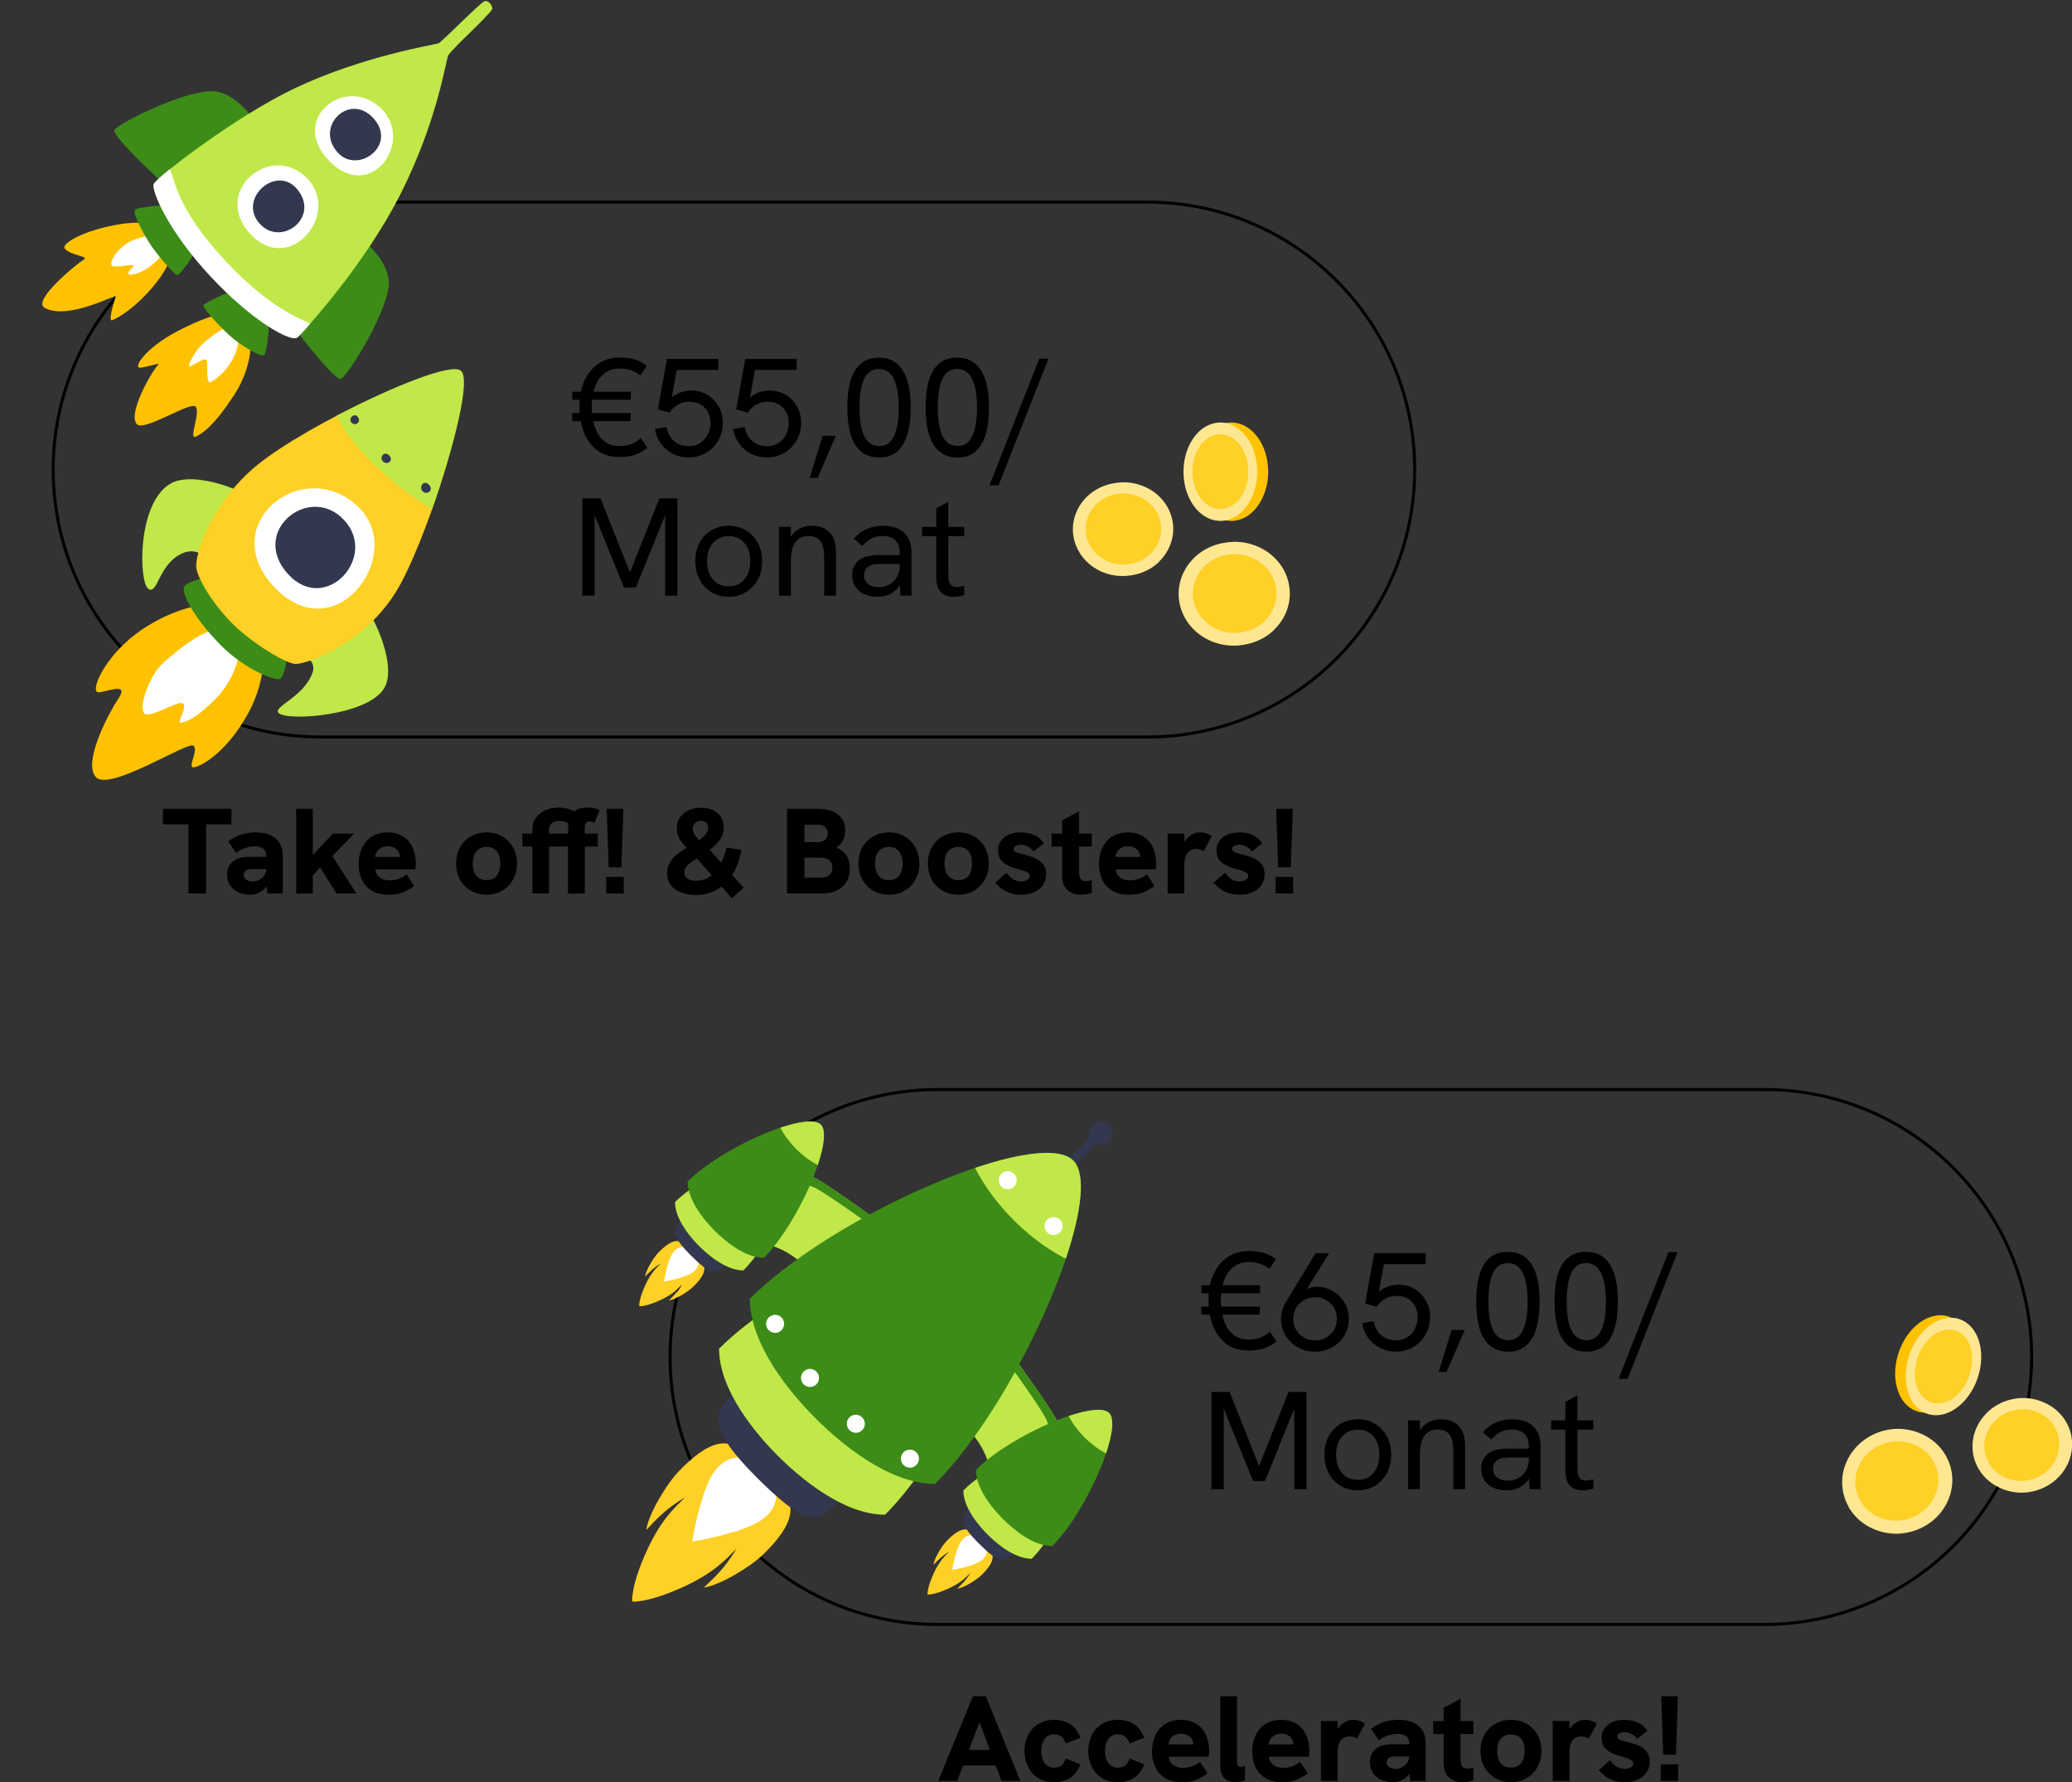 <svg xmlns="http://www.w3.org/2000/svg" xmlns:xlink="http://www.w3.org/1999/xlink" id="Ebene_1" data-name="Ebene 1" viewBox="0 0 681.79 586.4"><rect x="0" y="0" width="681.79" height="586.4" fill="#333333" stroke="none"/><defs><style>      .cls-1, .cls-2 {        fill: none;      }      .cls-3, .cls-4, .cls-5, .cls-6, .cls-7, .cls-8 {        fill-rule: evenodd;      }      .cls-3, .cls-9 {        fill: #fff;      }      .cls-10, .cls-8 {        fill: #ffd025;      }      .cls-11 {        fill: #ffe792;      }      .cls-4, .cls-12 {        fill: #33374f;      }      .cls-13 {        clip-path: url(#clippath-1);      }      .cls-14 {        clip-path: url(#clippath-2);      }      .cls-5, .cls-15 {        fill: #ffc200;      }      .cls-16, .cls-6 {        fill: #c0e848;      }      .cls-17, .cls-7 {        fill: #3d8c18;      }      .cls-2 {        stroke: #000;      }      .cls-18 {        clip-path: url(#clippath);      }    </style><clipPath id="clippath"><rect class="cls-1" x="10.67" y="15.75" width="165.03" height="120.54" transform="translate(-13.7 20.89) rotate(-11.92)"></rect></clipPath><clipPath id="clippath-1"><rect class="cls-1" x="7.83" y="142.63" width="166.29" height="92.16" transform="translate(-117.19 212.18) rotate(-70.69)"></rect></clipPath><clipPath id="clippath-2"><rect class="cls-1" x="208" y="369" width="158" height="158"></rect></clipPath></defs><path class="cls-2" d="M105.5,66.5h272c48.6,0,88,39.4,88,88h0c0,48.6-39.4,88-88,88H105.5c-48.6,0-88-39.4-88-88h0c0-48.6,39.4-88,88-88Z"></path><g class="cls-18"><g><path class="cls-5" d="M56.04,76.58c5.39,7.88-10.48,25.24-19.11,28.77-1.58.65.87-6.9,1.15-7.82.29-.92-15.67,7.97-23.35,3.78-4.39-2.4,10.67-14.6,12.75-15.83,2.07-1.23-3.92-1.2-6.17-3.68-1.17-1.28,4.5-5.36,16.05-7.66,8.59-1.71,16.38-.92,18.68,2.45h0Z"></path><path class="cls-3" d="M54.58,79.34c1.32,2.94-5.13,9.83-10.57,10.89-3.63.7-.71-1.83-.2-2.44,1.18-1.42-4.37.36-6.75-.25-1.67-.43,1.49-6.66,7.29-8.74,4.19-1.5,9.09-2.04,10.24.54h0Z"></path><path class="cls-5" d="M79.21,103.83c4.72,3.17,4.73,15.53-2.07,26-6.38,9.82-10.27,12.78-12.83,13.87-2.25.95,1.74-8.13.04-9.92-1.71-1.78-16.87,8.26-19.28,5.83-3.16-3.19,4.49-16.95,7.11-19.79.46-.5-4.11,1.07-6.1,1.16-2.29.1,1.49-6.32,12.28-11.99s17.93-7.13,20.86-5.16h0Z"></path><path class="cls-3" d="M77.06,107.77c3.05,1.65,1.49,12.28-7.48,17.85-2.14,1.33-.97-6.39-1.66-7.21-.69-.82-4.3,1.8-5.45,2.18-1.15.38,1.58-5.38,4.97-8.14,2.7-2.19,7.28-5.95,9.62-4.68h0Z"></path><path class="cls-7" d="M58.26,90.5c1.03.18,7.2-8.54,7.29-11.11.09-2.57-6.64-10.92-8.2-11.67-1.56-.76-11.28.45-12.71,1.13-1.43.68,1.83,6.72,4.4,10.91,2.12,3.45,8.19,10.56,9.22,10.74h0Z"></path><path class="cls-7" d="M88.05,102.01c1.16,1.57-.11,14.69-1.26,14.95-1.15.26-7.36-2.86-11.8-7.08-4.44-4.22-8.2-8.56-8.04-9.44.16-.88,11.07-5.8,12.52-5.36,1.46.43,7.19,5.05,8.57,6.93h0Z"></path><path class="cls-7" d="M84.68,41.05c-2.03-3.5-8.47-11.35-15.43-11.07-9.97.4-30.61,10.75-31.59,12.86-.9,1.95,16.54,18.18,19.31,20.28,2.76,2.11,29.73-18.57,27.71-22.07h0Z"></path><path class="cls-7" d="M118.29,78.05c3.29,2.34,10.51,9.49,9.58,16.39-1.33,9.88-13.56,29.47-15.76,30.25-2.03.72-16.55-18.16-18.39-21.12-1.84-2.95,21.27-27.87,24.57-25.52Z"></path><path class="cls-6" d="M97.89,110.99c2.03-1.85,22.35-24.02,34.16-47.65,12.01-24.04,14.57-43.17,15.43-45.08.87-1.9,14.86-14.42,14.56-15.57-.3-1.14-1.25-2.71-2.65-2.25-1.4.46-14,13.35-15.08,13.8-1.08.44-25.07,4.18-47.54,14.91-19.85,9.48-45.11,29.22-46.14,31.34-1.03,2.12,6.17,15.24,19.94,29.97,13.77,14.73,25.3,22.36,27.33,20.51h0Z"></path><path class="cls-3" d="M125.61,35.89c-11.37-11.59-30.79,2.83-17.45,16.89,13.54,14.26,28.28-5.84,17.45-16.89Z"></path><path class="cls-3" d="M101.18,58.81c-11.9-12.47-31.89,4.2-18.74,18.24,12.92,13.8,29.77-6.69,18.74-18.24Z"></path><path class="cls-4" d="M97.61,62.05c-6.83-7.83-19.38,3.32-12.26,11.44,7.12,8.11,20.36-2.13,12.26-11.44Z"></path><path class="cls-4" d="M122.7,38.72c-7.83-8.3-19.24,2.96-11.61,11.44,6.69,7.43,20.02-2.53,11.61-11.44Z"></path><path class="cls-3" d="M97.89,110.99c.49-.44,2.25-2.13,4.19-4.52-3.44-1.64-14.02-5.37-28.99-21.81-14.97-16.44-15.44-25.23-17.19-28.97-2.66,1.99-5.01,4.25-5.28,4.81-1.03,2.12,4.95,15.82,18.72,30.55,13.77,14.73,26.52,21.79,28.55,19.94h0Z"></path></g></g><path class="cls-11" d="M381.5,184.68c.08-.08.16-.17.24-.25.09-.1.18-.19.28-.29.08-.08.15-.17.23-.26.09-.1.18-.2.26-.3.07-.09.15-.18.22-.27.08-.11.17-.21.25-.31.07-.09.14-.18.2-.28.08-.11.16-.21.23-.32.07-.09.13-.19.19-.29.07-.11.15-.22.21-.34.06-.1.12-.2.18-.29.07-.12.13-.23.2-.35.06-.1.11-.2.16-.3.06-.12.12-.24.18-.36.05-.1.1-.2.15-.3.06-.12.11-.24.16-.37.04-.1.09-.21.13-.31.05-.12.1-.25.15-.38.04-.1.08-.21.11-.31.04-.13.09-.26.13-.38.03-.1.07-.21.1-.32.04-.13.07-.26.11-.39.03-.11.06-.21.08-.32.03-.13.06-.27.09-.4.02-.11.05-.22.07-.33.02-.14.05-.27.07-.41.02-.11.03-.21.05-.33.02-.14.03-.28.05-.42.01-.11.02-.21.03-.32.01-.14.02-.29.02-.43,0-.11.01-.21.02-.32,0-.15,0-.3,0-.45v-.31c0-.16-.02-.31-.02-.47,0-.1,0-.19-.02-.29-.01-.17-.03-.35-.06-.52,0-.08-.01-.16-.02-.24-.03-.26-.07-.51-.12-.77-.05-.26-.1-.51-.16-.76-.02-.09-.05-.18-.07-.27-.04-.16-.08-.32-.13-.47-.03-.11-.07-.21-.1-.31-.04-.14-.09-.28-.14-.41-.04-.11-.08-.22-.12-.33-.05-.13-.1-.26-.15-.38-.05-.11-.1-.22-.14-.33-.05-.12-.11-.24-.16-.36-.05-.11-.11-.22-.17-.33-.06-.11-.11-.23-.18-.34-.06-.11-.12-.22-.18-.33-.06-.11-.12-.22-.19-.32-.07-.11-.13-.22-.2-.32-.07-.1-.13-.21-.2-.31-.07-.1-.14-.21-.22-.31-.07-.1-.14-.2-.22-.3-.08-.1-.15-.2-.23-.3-.07-.1-.15-.19-.23-.29-.08-.1-.17-.2-.25-.29-.08-.09-.16-.18-.24-.27-.09-.1-.18-.19-.27-.28-.08-.09-.17-.17-.25-.26-.09-.09-.18-.18-.28-.27-.09-.08-.18-.17-.26-.24-.1-.09-.19-.18-.29-.26-.09-.08-.18-.16-.27-.23-.1-.08-.2-.17-.31-.25-.1-.07-.19-.15-.28-.22-.11-.08-.21-.16-.32-.23-.1-.07-.2-.14-.3-.2-.11-.08-.22-.15-.33-.22-.1-.06-.2-.13-.31-.19-.11-.07-.23-.14-.34-.2-.11-.06-.21-.12-.32-.18-.12-.06-.23-.13-.35-.19-.11-.06-.22-.11-.32-.16-.12-.06-.24-.12-.36-.17-.11-.05-.22-.1-.33-.15-.12-.05-.24-.11-.37-.16-.11-.05-.23-.09-.34-.13-.12-.05-.25-.1-.38-.14-.11-.04-.23-.08-.35-.12-.13-.04-.25-.09-.38-.13-.12-.04-.24-.07-.36-.1-.13-.04-.26-.08-.39-.11-.12-.03-.24-.06-.36-.09-.13-.03-.26-.06-.39-.09-.12-.03-.24-.05-.37-.07-.13-.03-.26-.05-.4-.08-.12-.02-.25-.04-.37-.06-.14-.02-.27-.04-.4-.06-.1-.01-.21-.02-.32-.03-.28-.03-.57-.05-.86-.06-.13,0-.26-.01-.39-.02-.13,0-.27,0-.41,0s-.26,0-.4,0c-.14,0-.27.01-.41.02-.13,0-.26,0-.4.02-.14,0-.28.02-.42.04-.11,0-.23.02-.34.03-.32.04-.64.08-.97.13-8.93,1.31-15.03,9.19-13.63,17.59,1.4,8.4,9.78,14.15,18.71,12.82.19-.03.38-.06.57-.1.32-.05.64-.12.95-.19.1-.02.2-.05.3-.07.15-.04.3-.07.45-.11.11-.03.23-.07.34-.1.15-.04.29-.08.43-.13.11-.04.22-.08.33-.11.14-.05.29-.1.42-.15.1-.04.2-.08.31-.12.3-.12.59-.24.88-.38.08-.04.16-.07.24-.11.11-.06.23-.12.34-.17.12-.06.24-.12.36-.18.11-.06.21-.12.32-.18.12-.07.23-.13.35-.2.1-.06.21-.13.31-.19.11-.07.23-.14.34-.22.1-.07.2-.14.3-.21.11-.08.22-.15.33-.23.1-.07.19-.14.28-.22.11-.08.21-.16.32-.25.09-.08.18-.15.27-.23.1-.09.2-.17.3-.26.09-.08.17-.16.26-.24.1-.09.19-.18.29-.28Z"></path><path class="cls-10" d="M357.4,176.07c-1.19-6.37,3.34-12.43,10.11-13.55,6.77-1.12,13.22,3.14,14.4,9.51,1.19,6.37-3.33,12.43-10.11,13.55-6.77,1.11-13.22-3.14-14.4-9.51Z"></path><g class="cls-13"><g><path class="cls-6" d="M83.5,164.82c-.77-2.39-19.45-10.46-27.55-5.6-10.86,6.52-10.3,32.22-7.17,34.5,3.13,2.29,3.37-8.26,11.24-11.65,7.65-3.3,10.16,6.89,12.86,4.17,2.7-2.72,11.4-19.04,10.63-21.43Z"></path><path class="cls-6" d="M118.95,198.61c2.43.65,12,19.36,7.65,27.51-5.03,9.44-32.28,11.28-34.94,8.46-1.95-2.07,8.3-5.19,11.18-13.24,2.12-5.94-9.07-7.85-6.47-10.67,2.59-2.82,20.14-12.7,22.58-12.05h0Z"></path><path class="cls-5" d="M81.99,202.22c6.28,5.96,6.46,20.3-.45,32.71-6.61,11.88-14.1,16.52-17.29,17.46-3.19.93,1.22-5.33-.55-7.01-1.77-1.69-27.91,15.42-32.25,10.22-4.34-5.2,5.04-22.12,7.38-25.54,3.93-5.75-3.28-2.51-6.3-2.26-3.42.29,2.07-13.29,16.06-21.86,15.8-9.68,28.78-8.11,33.41-3.72h0Z"></path><path class="cls-3" d="M76.76,208.28c4.6,3.18.77,15.07-5.82,21.68-6.6,6.61-9.48,7.39-11.33,7.86-1.84.47,2.16-4.99.65-6.33-1.51-1.34-10.68,5.04-12.73,3.28-2.05-1.76,1.34-12.43,6.44-16.91,9.4-8.26,17.41-13.3,22.79-9.57Z"></path><path class="cls-7" d="M94.02,213.73c.85,1.22-.25,8.61-1.77,9.58-1.52.98-11.74-3.07-19.58-10.99-9.53-9.63-12.86-17.39-12.14-19.12.73-1.73,6.87-3.49,8.77-3.02,1.9.47,4.19,8.53,9.72,13.91,7.27,7.07,14.14,8.41,14.99,9.63h0Z"></path><path class="cls-8" d="M97.36,218.46c3.75,0,24-6.93,34.46-26.36,10.45-19.43,24.24-65.04,19.41-69.46-4.83-4.42-50.14,16.9-66.77,30.52-14.58,11.94-20.43,29.2-19.86,33.59.57,4.39,6.54,13.51,13.11,19.62,6.57,6.11,16.66,12.09,19.65,12.1h0Z"></path><path class="cls-6" d="M142.19,167.5c7.01-19.89,12.82-42.47,9.54-45.47-3.07-2.81-22.92,5.35-40.9,14.72,2.89,7.88,17.66,22.9,31.36,30.74h0Z"></path><path class="cls-3" d="M117.98,166.86c-18.48-17.86-48.44,6.59-26.56,27.46,19.93,19.02,42.17-12.39,26.56-27.46Z"></path><path class="cls-4" d="M112.23,170.14c-11.35-10.33-29.98,5-17.43,18.78,12.55,13.78,30.74-6.67,17.43-18.78Z"></path><path class="cls-4" d="M141.33,159.7c-1.98-2.33-3.64.78-2.19,2.04,1.46,1.26,3.51-.48,2.19-2.04Z"></path><path class="cls-4" d="M128.02,149.81c-1.57-1.58-3.39.69-1.96,2.05,1.43,1.36,3.61-.38,1.96-2.05Z"></path><path class="cls-4" d="M117.74,137.19c-1.2-1.59-3.36.62-2.02,1.91,1.34,1.28,3.22-.33,2.02-1.91Z"></path></g></g><path class="cls-11" d="M419.37,207.07c.09-.09.18-.18.27-.28.1-.11.21-.21.31-.32.09-.09.17-.19.26-.29.1-.11.2-.22.29-.33.08-.1.16-.2.24-.29.09-.12.18-.23.27-.35.08-.1.15-.2.23-.31.09-.12.17-.24.26-.36.07-.1.14-.21.21-.32.08-.12.16-.25.24-.37.07-.11.13-.22.2-.32.08-.13.15-.25.22-.38.06-.11.12-.22.18-.33.07-.13.14-.26.2-.4.05-.11.11-.23.16-.34.06-.14.12-.27.18-.41.05-.11.1-.23.14-.34.05-.14.11-.28.16-.41.04-.12.08-.23.13-.35.05-.14.1-.28.14-.43.04-.12.08-.24.11-.35.04-.15.08-.29.12-.43.03-.12.06-.24.09-.36.03-.15.07-.3.1-.44.02-.12.05-.24.07-.36.03-.15.05-.3.08-.45.02-.12.04-.24.05-.36.02-.15.03-.31.05-.47.01-.12.03-.24.03-.36.01-.16.02-.32.03-.48,0-.12.01-.24.02-.35,0-.16,0-.33,0-.5v-.34c0-.17-.02-.35-.03-.52,0-.11,0-.22-.02-.32-.01-.19-.04-.39-.06-.58-.01-.09-.02-.18-.03-.27-.04-.28-.08-.57-.14-.85-.05-.29-.11-.57-.18-.84-.02-.1-.06-.2-.08-.3-.05-.18-.09-.35-.14-.52-.03-.12-.07-.23-.11-.35-.05-.15-.1-.31-.15-.46-.04-.12-.09-.24-.14-.36-.05-.14-.11-.28-.16-.42-.05-.12-.11-.25-.16-.37-.06-.13-.12-.27-.18-.4-.06-.12-.12-.24-.18-.37-.07-.12-.13-.25-.19-.38-.07-.13-.14-.24-.21-.36-.07-.12-.14-.24-.21-.36-.07-.12-.15-.24-.22-.35s-.15-.23-.23-.34c-.08-.11-.16-.23-.24-.34-.08-.11-.16-.22-.24-.33-.09-.11-.17-.23-.26-.33-.08-.11-.17-.21-.25-.32-.09-.11-.18-.22-.28-.32-.09-.1-.18-.2-.27-.3-.1-.11-.2-.21-.29-.31-.09-.1-.18-.19-.28-.29-.1-.1-.21-.2-.31-.3-.1-.09-.2-.18-.29-.27-.11-.1-.21-.19-.32-.29-.1-.09-.2-.17-.3-.26-.11-.09-.23-.18-.34-.27-.11-.08-.21-.16-.31-.24-.12-.09-.23-.17-.35-.26-.11-.08-.22-.15-.33-.22-.12-.08-.24-.16-.37-.24-.11-.07-.23-.14-.34-.21-.12-.08-.25-.15-.38-.23-.12-.07-.23-.13-.35-.2-.13-.07-.26-.14-.39-.21-.12-.06-.24-.12-.36-.18-.13-.06-.26-.13-.4-.19-.12-.06-.25-.11-.37-.16-.13-.06-.27-.12-.41-.18-.12-.05-.25-.1-.38-.15-.14-.05-.28-.11-.42-.16-.13-.04-.26-.09-.39-.13-.14-.05-.28-.1-.42-.14-.13-.04-.26-.08-.39-.12-.14-.04-.29-.08-.43-.12-.13-.04-.27-.06-.4-.1-.15-.03-.29-.07-.44-.1-.13-.03-.27-.05-.41-.08-.15-.03-.29-.06-.44-.08-.14-.02-.28-.04-.41-.06-.15-.02-.3-.04-.45-.06-.12-.01-.24-.02-.36-.04-.32-.03-.63-.05-.95-.07-.14,0-.29-.02-.43-.02-.15,0-.3,0-.45,0s-.29,0-.44,0c-.15,0-.3.01-.46.02-.15,0-.29,0-.44.02-.15,0-.31.03-.46.04-.13,0-.25.02-.38.03-.36.04-.71.09-1.07.15-9.89,1.46-16.64,10.19-15.09,19.49s10.83,15.66,20.72,14.19c.21-.03.42-.06.62-.1.36-.06.71-.13,1.06-.21.11-.02.22-.05.33-.08.16-.04.33-.08.49-.12.13-.04.25-.07.38-.11.16-.04.32-.09.48-.14.12-.04.24-.08.36-.13.16-.05.32-.11.47-.16.12-.04.23-.09.34-.13.33-.13.66-.27.97-.42.09-.04.18-.08.27-.12.13-.06.25-.13.38-.19.13-.07.26-.13.39-.2.12-.06.24-.13.36-.2.13-.07.26-.15.39-.22.12-.07.23-.14.34-.22.13-.08.25-.16.38-.24.11-.07.22-.15.33-.23.12-.09.25-.17.36-.26.11-.08.21-.16.31-.24.12-.09.24-.18.35-.27.1-.08.2-.17.3-.25.11-.1.23-.19.33-.29.1-.09.19-.18.28-.26.11-.1.21-.2.32-.31v-.02Z"></path><path class="cls-10" d="M392.7,197.53c-1.31-7.05,3.69-13.77,11.19-15,7.49-1.24,14.64,3.47,15.95,10.53,1.31,7.05-3.69,13.77-11.19,15-7.49,1.24-14.63-3.47-15.95-10.53Z"></path><path class="cls-15" d="M413.93,166.35c.06-.09.12-.17.18-.26.07-.1.14-.2.2-.3.06-.09.12-.18.17-.27.07-.11.13-.21.2-.32.05-.09.11-.19.16-.28.06-.11.12-.22.18-.33.05-.1.1-.19.15-.29.06-.11.12-.22.17-.34.05-.1.1-.2.14-.3.05-.12.11-.24.16-.35.04-.1.08-.2.13-.31.05-.12.1-.24.15-.36.04-.1.08-.21.12-.31.04-.12.09-.25.13-.38.04-.11.07-.21.11-.32.04-.13.08-.26.12-.39.04-.11.07-.22.1-.32.04-.13.07-.26.11-.39.03-.11.06-.22.09-.33.03-.13.06-.27.09-.4.02-.11.05-.22.07-.33.03-.13.05-.27.08-.41.02-.11.04-.23.06-.34.02-.14.04-.28.07-.42.02-.11.03-.22.05-.34.02-.14.03-.29.05-.43.01-.11.02-.22.04-.34.01-.15.02-.29.03-.44,0-.11.02-.23.02-.34,0-.15.01-.3.02-.45,0-.11.01-.23.01-.34v-.79c0-.16-.01-.33-.02-.5,0-.1,0-.2-.01-.3-.01-.18-.02-.37-.04-.55,0-.09,0-.17-.02-.26-.02-.27-.05-.54-.09-.81-.04-.27-.08-.54-.12-.8-.02-.1-.04-.19-.05-.29-.03-.17-.06-.33-.1-.5-.02-.11-.05-.22-.08-.33-.03-.14-.06-.29-.1-.43-.03-.12-.06-.23-.09-.35-.04-.14-.07-.27-.11-.4-.03-.12-.07-.23-.11-.35-.04-.13-.08-.25-.12-.38-.04-.12-.08-.23-.12-.35-.05-.12-.09-.24-.13-.36-.05-.12-.09-.23-.14-.34-.05-.11-.09-.23-.14-.35s-.1-.23-.15-.33c-.05-.11-.1-.22-.15-.33-.05-.11-.11-.22-.16-.33-.05-.11-.11-.21-.16-.31-.06-.11-.12-.21-.17-.32-.05-.1-.11-.2-.17-.3-.06-.1-.12-.21-.18-.31-.06-.1-.12-.19-.18-.29-.07-.1-.13-.2-.2-.3-.06-.09-.12-.18-.19-.27-.07-.1-.14-.19-.21-.29-.07-.09-.13-.17-.2-.26-.07-.09-.14-.18-.22-.27-.07-.08-.13-.16-.2-.24-.08-.09-.15-.17-.23-.26-.07-.08-.14-.15-.21-.23-.08-.08-.16-.16-.24-.24-.07-.07-.15-.15-.22-.21-.08-.08-.16-.15-.24-.23-.08-.07-.15-.13-.23-.2-.08-.07-.17-.14-.25-.22-.08-.06-.15-.13-.23-.19-.08-.07-.17-.13-.26-.2-.08-.06-.16-.12-.24-.17-.09-.06-.18-.12-.27-.18-.08-.06-.16-.11-.25-.16-.09-.06-.18-.11-.27-.17-.08-.05-.17-.09-.25-.14-.09-.05-.18-.1-.28-.15-.09-.04-.17-.08-.26-.12-.1-.04-.19-.09-.28-.13-.09-.04-.17-.07-.26-.11-.1-.04-.19-.08-.29-.12-.09-.03-.18-.06-.27-.09-.1-.03-.2-.07-.29-.1-.09-.03-.18-.05-.27-.07-.1-.03-.2-.06-.3-.08-.09-.02-.18-.04-.28-.06-.1-.02-.2-.05-.3-.06-.08-.01-.16-.02-.24-.03-.21-.03-.42-.05-.64-.07-.1,0-.19-.02-.29-.02-.1,0-.2,0-.3,0s-.19,0-.29,0c-.1,0-.21,0-.31.02-.1,0-.2,0-.29.02-.1,0-.21.03-.31.04-.09.01-.17.02-.25.03-.24.04-.48.08-.71.14-6.6,1.54-11,9.93-9.85,18.74s7.44,14.69,14.04,13.14c.24-.05.48-.12.71-.2.08-.02.15-.05.22-.07.11-.04.22-.07.33-.12.09-.03.17-.07.25-.1.11-.04.21-.09.32-.13.08-.04.16-.08.24-.12.11-.05.21-.1.31-.15.08-.04.15-.09.23-.13.22-.12.44-.25.65-.39.06-.04.12-.08.18-.12.08-.06.17-.12.25-.18.09-.06.18-.12.26-.19.08-.06.16-.13.24-.19.09-.07.18-.14.26-.21.08-.07.15-.13.23-.21.09-.08.17-.15.25-.23.08-.07.15-.15.22-.22.08-.08.16-.16.24-.24.07-.07.14-.15.21-.23.08-.09.16-.17.23-.26.07-.08.13-.16.2-.24.07-.09.15-.18.23-.28.06-.08.13-.17.19-.25.08-.1.15-.19.22-.29h.01Z"></path><path class="cls-11" d="M410.33,166.35c.06-.09.12-.17.18-.26.07-.1.14-.2.2-.3.06-.09.12-.18.17-.27.07-.11.13-.21.2-.32.05-.09.11-.19.16-.28.06-.11.12-.22.18-.33.05-.1.1-.19.15-.29.06-.11.12-.22.17-.34.05-.1.1-.2.14-.3.05-.12.11-.24.16-.35.04-.1.08-.2.13-.31.05-.12.1-.24.15-.36.04-.1.08-.21.12-.31.04-.12.09-.25.13-.38.04-.11.07-.21.11-.32.04-.13.08-.26.12-.39.04-.11.07-.22.1-.32.04-.13.07-.26.11-.39.03-.11.06-.22.09-.33.03-.13.06-.27.09-.4.02-.11.05-.22.07-.33.03-.13.05-.27.08-.41.02-.11.04-.23.06-.34.02-.14.04-.28.07-.42.02-.11.03-.22.05-.34.02-.14.03-.29.05-.43.01-.11.03-.22.04-.34.01-.15.02-.29.03-.44,0-.11.02-.23.02-.34,0-.15.01-.3.02-.45,0-.11,0-.23,0-.34v-.79c0-.16,0-.33-.02-.5,0-.1,0-.2-.01-.3-.01-.18-.02-.37-.04-.55,0-.09-.01-.17-.02-.26-.02-.27-.05-.54-.09-.81-.03-.27-.07-.54-.12-.8-.02-.1-.04-.19-.05-.29-.03-.17-.06-.33-.1-.5-.02-.11-.05-.22-.07-.33-.04-.14-.07-.29-.1-.43-.03-.12-.06-.23-.09-.35-.04-.14-.07-.27-.11-.4-.03-.12-.07-.23-.11-.35-.04-.13-.08-.25-.12-.38-.04-.12-.08-.23-.12-.35-.04-.12-.08-.24-.13-.36-.04-.12-.09-.23-.14-.34-.05-.11-.09-.23-.14-.35s-.1-.23-.15-.33c-.05-.11-.1-.22-.15-.33-.05-.11-.11-.22-.16-.33-.05-.11-.11-.21-.16-.31-.06-.11-.12-.21-.18-.32-.05-.1-.11-.2-.17-.3-.06-.1-.12-.21-.18-.31-.06-.1-.12-.19-.18-.29-.07-.1-.13-.2-.2-.3-.06-.09-.12-.18-.19-.27-.07-.1-.14-.19-.21-.29-.07-.09-.13-.17-.2-.26-.07-.09-.14-.18-.22-.27-.07-.08-.13-.16-.2-.24-.08-.09-.15-.17-.23-.26-.07-.08-.14-.15-.21-.23-.08-.08-.16-.16-.24-.24-.07-.07-.15-.15-.22-.21-.08-.08-.16-.15-.24-.23-.07-.07-.15-.13-.23-.2-.08-.07-.17-.14-.25-.22-.08-.06-.15-.13-.23-.19-.09-.07-.17-.13-.26-.2-.08-.06-.16-.12-.24-.17-.09-.06-.18-.12-.27-.18-.08-.06-.16-.11-.25-.16-.09-.06-.18-.11-.27-.17-.08-.05-.17-.09-.25-.14-.09-.05-.18-.1-.28-.15-.09-.04-.17-.08-.26-.12-.1-.04-.19-.09-.28-.13-.09-.04-.18-.07-.26-.11-.1-.04-.19-.08-.29-.12-.09-.03-.18-.06-.27-.09-.1-.03-.19-.07-.29-.1-.09-.03-.18-.05-.27-.07-.1-.03-.2-.06-.3-.08-.09-.02-.18-.04-.28-.06-.1-.02-.2-.05-.3-.06-.08-.01-.16-.02-.24-.03-.21-.03-.42-.05-.64-.07-.1,0-.19-.02-.29-.02-.1,0-.2,0-.3,0s-.2,0-.29,0c-.1,0-.21,0-.31.02-.1,0-.19,0-.29.02-.1,0-.21.03-.31.04-.08.01-.17.02-.25.03-.24.04-.48.08-.71.14-6.6,1.54-11,9.93-9.85,18.74,1.16,8.8,7.44,14.69,14.04,13.14.24-.05.48-.12.71-.2.08-.02.15-.05.22-.07.11-.04.22-.07.33-.12.09-.03.17-.07.25-.1.11-.04.22-.09.32-.13.08-.04.16-.08.24-.12.11-.05.21-.1.31-.15.08-.04.15-.09.23-.13.22-.12.44-.25.65-.39.06-.04.12-.08.18-.12.08-.06.17-.12.25-.18.09-.06.18-.12.26-.19.08-.06.16-.13.24-.19.09-.07.17-.14.26-.21.08-.07.15-.13.23-.21.08-.08.17-.15.25-.23.07-.07.15-.15.22-.22.08-.08.16-.16.24-.24.07-.07.14-.15.21-.23.08-.09.16-.17.23-.26.07-.08.13-.16.2-.24.08-.09.15-.18.23-.28.07-.08.13-.17.19-.25.08-.1.15-.19.22-.29h0Z"></path><path class="cls-10" d="M392.48,157.3c-.88-6.69,2.47-13.07,7.48-14.24s9.79,3.3,10.67,9.99c.88,6.69-2.47,13.07-7.48,14.24-5.01,1.17-9.79-3.3-10.67-9.99Z"></path><path d="M203.71,150.37c-2.82,0-5.2-.72-7.16-2.16-1.93-1.47-3.4-3.46-4.41-5.97-.98-2.51-1.47-5.37-1.47-8.59s.52-5.83,1.56-8.22c1.07-2.42,2.59-4.32,4.55-5.69,1.99-1.41,4.36-2.11,7.12-2.11,1.81,0,3.46.21,4.96.64s2.82,1.12,3.95,2.07l-2.11,3.17c-.86-.7-1.85-1.25-2.99-1.65-1.1-.4-2.37-.6-3.81-.6-2.02,0-3.72.55-5.1,1.65-1.35,1.1-2.37,2.6-3.08,4.5-.67,1.87-1.01,3.98-1.01,6.34,0,2.51.34,4.75,1.01,6.71.67,1.96,1.67,3.51,2.99,4.64,1.35,1.1,3.02,1.65,5.01,1.65,1.53,0,2.88-.21,4.04-.64,1.19-.46,2.22-1.12,3.08-1.98l2.16,3.21c-1.19,1.01-2.56,1.78-4.09,2.3-1.53.49-3.26.73-5.19.73ZM188.28,138.57v-2.66h19.29l-.09,2.66h-19.19ZM188.32,131.54v-2.66h19.29l-.05,2.66h-19.24ZM325.59,159.69l16.39-41.7h3.03l-16.44,41.7h-2.99ZM191.63,196v-32.01h5.97l10.06,25.3h-.74l10.06-25.3h5.92v32.01h-4.04v-27.32l.32.05-9.92,24.57h-3.95l-9.96-24.57.32-.05v27.32h-4.04ZM239.8,196.37c-2.11,0-4.01-.49-5.69-1.47-1.65-1.01-2.96-2.4-3.9-4.18-.95-1.78-1.42-3.8-1.42-6.06s.46-4.27,1.38-6.02c.95-1.78,2.25-3.15,3.9-4.13,1.68-1.01,3.6-1.52,5.74-1.52s4.03.51,5.65,1.52c1.65.98,2.95,2.36,3.9,4.13.95,1.74,1.42,3.75,1.42,6.02s-.47,4.29-1.42,6.06c-.95,1.75-2.25,3.12-3.9,4.13-1.65,1.01-3.54,1.51-5.65,1.51ZM239.8,192.92c1.44,0,2.68-.34,3.72-1.01,1.07-.7,1.9-1.67,2.48-2.89.58-1.26.87-2.71.87-4.36s-.29-3.14-.87-4.36c-.58-1.26-1.41-2.22-2.48-2.89-1.04-.67-2.28-1.01-3.72-1.01s-2.74.35-3.81,1.06c-1.07.67-1.9,1.62-2.48,2.85-.58,1.22-.87,2.68-.87,4.36s.29,3.11.87,4.36c.58,1.22,1.41,2.19,2.48,2.89,1.07.67,2.34,1.01,3.81,1.01ZM256.33,196v-22.64h3.9v4.82l-.92.32c.43-1.16,1.01-2.14,1.74-2.94.74-.83,1.62-1.45,2.66-1.88,1.04-.46,2.19-.69,3.44-.69,2.48,0,4.42.74,5.83,2.21,1.41,1.44,2.11,3.58,2.11,6.43v14.37h-3.9v-12.95c0-2.3-.43-3.98-1.29-5.05-.83-1.1-2.1-1.65-3.81-1.65-1.26,0-2.33.29-3.21.87-.86.58-1.52,1.5-1.97,2.76-.46,1.22-.69,2.8-.69,4.73v11.3h-3.9ZM296.33,196l-.28-4.55v-9.64c0-1.74-.49-3.09-1.47-4.04-.95-.95-2.37-1.42-4.27-1.42-1.23,0-2.37.26-3.44.78-1.07.49-2.11,1.33-3.12,2.52l-2.8-2.39c1.26-1.47,2.7-2.54,4.32-3.21,1.62-.7,3.4-1.06,5.33-1.06,2.97,0,5.27.77,6.89,2.3,1.62,1.53,2.43,3.7,2.43,6.52v14.19h-3.58ZM288.84,196.37c-1.71,0-3.21-.29-4.5-.87-1.26-.61-2.24-1.45-2.94-2.53-.67-1.07-1.01-2.31-1.01-3.72,0-1.25.24-2.31.74-3.17.52-.89,1.18-1.58,1.97-2.07.8-.52,1.7-.87,2.71-1.06,1.04-.21,2.13-.32,3.26-.32h7.35v2.94h-6.8c-.67,0-1.38.06-2.11.18-.73.12-1.38.38-1.93.78-.4.31-.72.69-.96,1.15-.21.46-.32.99-.32,1.61,0,1.19.44,2.14,1.33,2.85.89.71,2.08,1.06,3.58,1.06,1.26,0,2.39-.29,3.4-.87,1.04-.58,1.87-1.38,2.48-2.39.64-1.04.96-2.2.96-3.49l1.61,1.65c-.18,1.62-.67,3.06-1.47,4.32s-1.82,2.24-3.08,2.94c-1.23.67-2.65,1.01-4.27,1.01ZM313.78,196.37c-1.07,0-2.05-.2-2.94-.6-.86-.43-1.53-1.1-2.02-2.02-.49-.92-.74-2.1-.74-3.54v-22.92l3.95-2.2v24.11c0,1.26.2,2.24.6,2.94.4.67,1.12,1.01,2.16,1.01.31,0,.67-.03,1.1-.09.43-.09.89-.2,1.38-.32v3.03c-.58.21-1.18.37-1.79.46-.58.09-1.15.14-1.7.14ZM303.4,176.39v-3.03h13.87v3.03h-13.87Z"></path><path class="cls-2" d="M308.5,358.5h272c48.6,0,88,39.4,88,88h0c0,48.6-39.4,88-88,88h-272c-48.6,0-88-39.4-88-88h0c0-48.6,39.4-88,88-88Z"></path><path class="cls-11" d="M650.97,483.17c-.06-.1-.11-.2-.16-.3-.06-.11-.12-.23-.18-.35-.05-.1-.1-.2-.15-.31-.05-.12-.11-.24-.16-.35-.05-.1-.09-.21-.13-.31-.05-.12-.1-.24-.15-.36-.04-.1-.08-.21-.12-.32-.04-.12-.09-.25-.13-.37-.04-.11-.07-.21-.1-.32-.04-.12-.08-.25-.11-.38-.03-.11-.06-.22-.09-.32-.03-.13-.06-.26-.09-.38-.03-.11-.05-.22-.07-.33-.03-.13-.05-.26-.07-.39-.02-.11-.04-.22-.05-.33-.02-.13-.04-.26-.05-.4-.01-.11-.03-.22-.04-.33-.01-.13-.02-.27-.03-.4,0-.11-.01-.22-.02-.33,0-.13-.01-.27-.01-.4,0-.11,0-.22,0-.33,0-.14,0-.27,0-.41,0-.11,0-.22.01-.33,0-.14.02-.27.03-.41.01-.11.02-.22.03-.33.02-.14.03-.28.05-.42.02-.11.03-.22.04-.33.02-.14.05-.28.07-.42.02-.11.04-.21.06-.32.03-.14.06-.29.1-.43.02-.11.05-.21.08-.32.04-.15.08-.29.13-.44.03-.1.06-.2.09-.3.05-.15.1-.3.16-.45.03-.09.06-.19.1-.28.06-.17.13-.33.2-.5.03-.08.06-.16.09-.23.1-.24.22-.49.33-.73.12-.24.24-.48.37-.71.04-.08.1-.17.15-.25.08-.15.17-.29.26-.43.06-.1.12-.19.19-.28.08-.13.16-.25.25-.37.07-.1.14-.19.21-.29.08-.11.16-.23.25-.34.08-.1.15-.19.23-.29.08-.11.17-.21.26-.32.08-.1.17-.19.25-.29.09-.1.17-.2.27-.29.09-.1.18-.19.27-.28.09-.09.18-.19.27-.28s.19-.18.28-.27.19-.17.28-.26c.1-.08.2-.17.3-.25.1-.08.19-.16.29-.24.1-.08.21-.16.31-.24.1-.08.2-.15.3-.23.11-.08.22-.15.32-.23.1-.07.21-.14.31-.21.11-.07.22-.14.33-.21.1-.07.21-.13.32-.2.11-.07.23-.14.34-.2.11-.06.22-.12.32-.18.12-.06.24-.13.35-.19.11-.06.22-.11.33-.16.12-.06.24-.11.36-.17.11-.05.22-.1.33-.15.12-.05.24-.1.37-.15.11-.04.23-.09.34-.13.12-.05.25-.1.38-.14.11-.04.23-.08.35-.12.13-.04.26-.09.38-.12.12-.04.23-.07.35-.1.13-.04.26-.07.39-.11.12-.03.24-.06.36-.08.13-.03.26-.06.39-.09.12-.03.24-.05.36-.07.13-.02.26-.05.4-.07.12-.02.24-.04.36-.05.13-.02.27-.04.4-.05.12-.01.24-.02.37-.04.13-.01.27-.03.4-.04.12,0,.25-.01.37-.02.14,0,.27-.01.4-.02.12,0,.25,0,.37,0,.14,0,.27,0,.41,0,.12,0,.25.01.37.02.13,0,.27,0,.41.02.12,0,.25.02.37.03.14.01.27.02.4.04.1.01.21.03.32.04.28.04.56.08.84.13.13.02.25.05.38.07.13.03.26.06.39.09.13.03.25.06.38.09.13.03.26.07.39.11.13.04.25.07.37.11.13.04.26.09.39.13.11.04.21.07.32.11.3.11.59.22.89.35,8.17,3.32,11.8,12.42,8.1,20.32-3.7,7.9-13.33,11.6-21.5,8.26-.18-.07-.35-.15-.52-.23-.3-.12-.58-.26-.86-.4-.09-.04-.18-.09-.26-.14-.13-.07-.26-.14-.39-.21-.1-.06-.2-.12-.3-.17-.13-.07-.26-.15-.38-.22-.1-.06-.19-.12-.28-.18-.12-.08-.24-.16-.36-.24-.09-.06-.17-.13-.26-.19-.25-.18-.5-.37-.74-.57-.07-.06-.14-.11-.2-.16-.09-.08-.18-.17-.28-.25-.1-.09-.19-.17-.29-.26-.09-.08-.17-.17-.26-.25-.09-.09-.19-.18-.28-.28-.08-.09-.16-.17-.24-.26-.09-.1-.18-.19-.26-.29-.08-.09-.15-.18-.23-.27-.08-.1-.17-.2-.25-.3-.07-.09-.14-.18-.21-.28-.08-.1-.16-.21-.23-.31-.07-.1-.13-.19-.2-.29-.07-.11-.15-.22-.22-.33-.06-.1-.12-.2-.18-.29-.07-.11-.14-.22-.2-.34Z"></path><path class="cls-10" d="M676.44,480.25c2.92-5.95.3-12.92-5.86-15.56-6.16-2.64-13.52.05-16.45,6.01-2.92,5.96-.3,12.92,5.86,15.56,6.16,2.64,13.52-.05,16.45-6.01Z"></path><path class="cls-11" d="M608.31,495.82c-.06-.11-.12-.22-.18-.33-.07-.13-.14-.25-.2-.38-.06-.11-.11-.23-.17-.34-.06-.13-.12-.26-.18-.39-.05-.11-.1-.23-.15-.34-.06-.13-.11-.27-.16-.4-.04-.12-.09-.23-.13-.35-.05-.13-.1-.27-.14-.41-.04-.12-.08-.24-.11-.36-.04-.14-.08-.28-.12-.42-.03-.12-.06-.24-.1-.36-.04-.14-.07-.28-.1-.43-.03-.12-.05-.24-.08-.36-.03-.14-.06-.29-.08-.43-.02-.12-.04-.25-.06-.37-.02-.15-.04-.29-.06-.44-.01-.12-.03-.25-.04-.37-.01-.15-.03-.3-.04-.44-.01-.12-.02-.25-.02-.37,0-.15-.01-.3-.01-.45,0-.12,0-.25,0-.37,0-.15,0-.3,0-.45,0-.12,0-.25.01-.37,0-.15.02-.3.03-.46.01-.12.02-.24.03-.37.02-.15.04-.31.05-.46.02-.12.03-.24.05-.37.02-.16.05-.31.08-.47.02-.12.04-.24.07-.36.03-.16.07-.32.11-.47.03-.12.05-.23.08-.35.04-.16.09-.32.14-.49.03-.11.06-.22.1-.34.05-.17.11-.34.17-.5.04-.1.07-.21.11-.31.07-.19.14-.37.22-.55.03-.08.07-.17.1-.26.11-.27.24-.54.37-.8.13-.27.27-.53.41-.78.05-.09.11-.18.16-.27.1-.16.19-.32.28-.48.07-.11.14-.21.21-.31.09-.14.18-.28.27-.41.08-.11.16-.21.23-.32.09-.13.18-.25.28-.38.08-.11.17-.21.26-.32.09-.12.19-.24.28-.35.09-.11.19-.21.28-.32.1-.11.19-.22.29-.33s.2-.2.3-.3c.1-.1.2-.21.3-.3.1-.1.21-.2.31-.3.1-.1.21-.19.31-.29.11-.09.22-.19.33-.28.11-.09.21-.18.32-.27.11-.09.23-.18.34-.27.11-.08.22-.17.33-.25.12-.09.24-.17.36-.25.11-.08.23-.16.34-.23.12-.08.24-.16.37-.24.12-.07.23-.15.35-.22.13-.08.25-.15.38-.22.12-.07.24-.14.35-.2.13-.07.26-.14.39-.21.12-.06.24-.12.36-.18.13-.07.27-.13.4-.19.12-.06.24-.11.37-.16.14-.06.27-.12.41-.17.13-.05.25-.1.38-.15.14-.05.28-.11.42-.16.13-.04.26-.09.38-.13.14-.05.28-.09.42-.13.13-.04.26-.08.39-.11.14-.04.29-.08.43-.12.13-.03.26-.07.39-.09.14-.03.29-.07.43-.1.13-.03.27-.05.4-.08.14-.03.29-.06.44-.08.13-.02.27-.04.4-.06.15-.02.29-.04.44-.06.13-.02.27-.03.41-.04.15-.01.3-.03.45-.04.14-.01.27-.02.41-.02.15,0,.3-.02.45-.02.14,0,.27,0,.41,0,.15,0,.3,0,.45,0,.14,0,.27.01.41.02.15,0,.3.01.45.02.14,0,.28.02.41.04.15.01.3.02.45.04.11.01.23.03.35.05.31.04.62.09.93.15.14.03.28.05.42.08.14.03.29.07.43.1.14.03.28.06.42.1.14.04.29.08.43.12.14.04.28.08.41.12.14.04.29.1.43.14.12.04.23.08.35.12.33.12.66.25.98.39,9.05,3.69,13.06,13.77,8.96,22.51-4.1,8.74-14.76,12.84-23.81,9.15-.19-.08-.38-.16-.57-.24-.33-.14-.64-.29-.95-.45-.1-.05-.2-.1-.29-.15-.15-.08-.29-.15-.44-.23-.11-.06-.22-.13-.33-.19-.14-.08-.28-.16-.42-.25-.11-.07-.21-.14-.31-.21-.14-.09-.27-.18-.4-.27-.1-.07-.19-.14-.29-.21-.28-.2-.55-.41-.82-.63-.07-.06-.15-.12-.22-.18-.1-.09-.2-.18-.3-.27-.11-.1-.22-.19-.32-.29-.1-.09-.19-.19-.28-.28-.1-.1-.21-.2-.31-.31-.09-.1-.18-.19-.27-.29-.1-.11-.2-.21-.29-.32-.08-.1-.17-.2-.25-.3-.09-.11-.19-.22-.27-.33-.08-.1-.15-.21-.23-.31-.09-.11-.18-.23-.26-.35-.08-.11-.14-.21-.22-.32-.08-.12-.16-.24-.24-.36-.07-.11-.13-.22-.2-.32-.08-.13-.15-.25-.22-.37v-.02Z"></path><path class="cls-10" d="M636.5,492.59c3.23-6.59.33-14.31-6.49-17.23-6.82-2.92-14.97.05-18.21,6.65-3.23,6.59-.33,14.3,6.49,17.23,6.82,2.92,14.97-.05,18.21-6.65Z"></path><path class="cls-15" d="M624.53,457.66c-.03-.1-.07-.2-.1-.3-.04-.11-.07-.23-.11-.34-.03-.1-.06-.2-.09-.31-.03-.12-.07-.23-.1-.35-.03-.1-.05-.21-.07-.31-.03-.12-.06-.24-.08-.36-.02-.1-.04-.21-.06-.32-.02-.12-.05-.25-.07-.37-.02-.11-.04-.22-.05-.32-.02-.13-.04-.25-.05-.38-.02-.11-.02-.22-.04-.33-.01-.13-.03-.26-.04-.39-.01-.11-.02-.22-.03-.33,0-.13-.02-.26-.02-.4,0-.11,0-.22-.01-.34,0-.13,0-.27,0-.4,0-.11,0-.23,0-.34,0-.14,0-.27,0-.41,0-.11,0-.23.01-.34,0-.14.02-.27.02-.41,0-.11.01-.23.03-.34.01-.14.02-.28.04-.42.01-.11.02-.23.04-.34.02-.14.04-.28.06-.43.02-.11.03-.23.05-.34.02-.14.05-.29.07-.43.02-.11.04-.22.06-.34.03-.15.06-.29.09-.44.02-.11.05-.22.07-.34.04-.15.07-.3.11-.45.03-.11.05-.22.09-.33.04-.15.09-.3.13-.46.03-.11.06-.21.09-.32.05-.16.1-.32.16-.48.03-.1.06-.2.1-.3.06-.18.12-.35.19-.53.03-.08.06-.16.09-.25.1-.26.2-.51.32-.77.11-.25.22-.51.34-.75.04-.09.09-.18.13-.27.08-.16.15-.31.23-.46.05-.11.11-.2.16-.31.07-.13.14-.27.22-.4.06-.11.12-.21.18-.31.07-.12.14-.25.22-.37.07-.11.13-.21.2-.31.07-.11.15-.23.22-.34.07-.1.14-.21.21-.31.08-.11.15-.22.22-.32.08-.11.15-.2.23-.3.08-.1.15-.2.23-.3.08-.1.16-.2.24-.29.08-.1.16-.19.24-.29.08-.1.16-.19.24-.28.08-.09.16-.18.24-.27.09-.09.17-.18.26-.27.08-.08.16-.17.25-.25.09-.09.17-.17.26-.26.08-.08.16-.16.25-.24.09-.08.18-.16.27-.24.08-.07.17-.15.26-.22.09-.08.18-.15.28-.23.09-.07.17-.14.26-.21.09-.08.19-.15.29-.22.09-.07.17-.13.26-.19.1-.07.19-.14.29-.2.09-.06.18-.12.27-.17.1-.06.2-.12.29-.18.09-.06.18-.11.27-.16.1-.06.2-.11.3-.17.09-.05.18-.1.27-.15.1-.05.2-.1.3-.15.09-.04.18-.09.27-.13.1-.05.2-.09.3-.13.09-.04.19-.08.28-.11.1-.04.2-.08.3-.12.09-.04.19-.07.28-.1.1-.04.21-.07.31-.1.09-.03.19-.05.28-.08.1-.03.21-.06.31-.08.09-.02.19-.04.28-.06.1-.02.2-.05.31-.06.1-.02.19-.03.28-.05.1-.02.2-.04.31-.05.09-.01.19-.02.28-.03.1,0,.2-.02.31-.03.09,0,.19,0,.28,0,.1,0,.21,0,.31-.01.1,0,.19,0,.28,0,.1,0,.2,0,.3,0,.08,0,.15.02.24.02.21.02.42.05.62.08.09.02.19.03.28.05.1.02.19.05.29.07.1.02.19.04.28.07.1.02.19.06.29.09.09.03.18.05.27.09.1.03.19.07.28.11.08.03.16.05.23.09.22.09.43.19.64.3,5.86,3.01,7.71,12.2,4.15,20.52-3.57,8.32-11.2,12.63-17.06,9.62-.21-.11-.42-.23-.62-.35-.07-.04-.13-.08-.19-.12-.09-.06-.19-.12-.28-.19-.07-.05-.14-.11-.21-.16-.09-.07-.18-.13-.27-.2-.07-.06-.13-.11-.2-.17-.09-.07-.17-.15-.26-.22-.06-.06-.12-.12-.18-.18-.18-.17-.35-.35-.51-.53-.05-.05-.09-.1-.14-.15-.07-.08-.12-.16-.19-.23-.07-.08-.13-.16-.2-.25-.06-.08-.11-.16-.17-.24-.07-.09-.13-.18-.19-.27-.06-.08-.11-.17-.16-.25-.06-.09-.12-.18-.18-.28-.05-.09-.1-.17-.15-.26-.05-.1-.11-.19-.16-.29-.05-.09-.09-.18-.13-.27-.05-.1-.1-.2-.15-.31-.04-.09-.08-.19-.12-.28-.05-.11-.09-.21-.14-.32-.04-.1-.07-.19-.11-.29-.04-.11-.09-.22-.13-.33h-.01Z"></path><path class="cls-11" d="M628.01,458.52c-.03-.1-.07-.2-.1-.3-.04-.11-.07-.23-.11-.34-.03-.1-.06-.2-.09-.31-.03-.12-.07-.23-.1-.35-.03-.1-.05-.21-.07-.31-.03-.12-.06-.24-.08-.36-.02-.11-.04-.21-.06-.32-.02-.12-.05-.25-.07-.37-.02-.11-.04-.22-.05-.32-.02-.13-.03-.25-.05-.38-.01-.11-.02-.22-.04-.33-.01-.13-.03-.26-.04-.39-.01-.11-.02-.22-.03-.33,0-.13-.02-.26-.02-.4,0-.11,0-.22-.01-.34,0-.13,0-.27,0-.4,0-.11,0-.23,0-.34,0-.14,0-.27,0-.41,0-.11,0-.23.01-.34,0-.14.02-.27.02-.41,0-.11.01-.23.03-.34.01-.14.02-.28.04-.42.01-.11.02-.23.04-.34.02-.14.04-.28.06-.43.01-.11.03-.23.05-.34.02-.14.05-.29.07-.43.02-.11.04-.23.06-.34.03-.15.06-.29.09-.44.03-.11.05-.22.07-.34.04-.15.07-.3.11-.45.03-.11.05-.22.09-.33.04-.15.09-.3.13-.46.03-.11.06-.21.09-.32.05-.16.1-.32.16-.48.03-.1.06-.2.1-.3.06-.18.12-.35.19-.53.03-.08.06-.16.09-.25.1-.26.2-.52.31-.77.11-.26.22-.51.34-.75.04-.09.09-.18.13-.27.08-.16.15-.31.23-.46.05-.1.11-.2.16-.31.07-.13.14-.27.22-.4.06-.11.12-.21.18-.32.07-.12.14-.25.22-.37.07-.11.13-.21.2-.31.07-.11.15-.23.22-.34.07-.1.14-.21.22-.31.08-.11.15-.22.22-.32.08-.11.15-.2.23-.3.08-.1.15-.2.23-.3.08-.1.16-.2.24-.29.08-.1.16-.19.24-.29.08-.09.16-.19.24-.28.08-.09.16-.18.24-.27.08-.09.17-.18.26-.27.08-.08.16-.17.25-.25.09-.09.17-.17.26-.26.08-.08.16-.16.25-.24.09-.08.18-.17.27-.24.08-.07.17-.15.25-.22.09-.08.18-.15.28-.23.09-.07.17-.14.26-.21.09-.07.19-.15.28-.22.09-.07.17-.13.26-.19.1-.07.19-.14.29-.2.09-.06.18-.12.27-.17.1-.06.2-.12.29-.18.09-.06.18-.11.27-.16.1-.06.2-.11.3-.17.09-.05.18-.1.27-.15.1-.05.2-.1.3-.15.09-.04.18-.09.27-.13.1-.05.2-.09.3-.14.09-.04.19-.08.28-.11.1-.04.2-.08.31-.12.09-.03.19-.07.28-.1.1-.04.2-.07.31-.1.09-.03.19-.05.28-.08.1-.03.21-.06.31-.09.09-.02.19-.04.28-.06.1-.02.21-.04.31-.06.1-.02.19-.03.28-.05.1-.02.21-.04.31-.05.09-.01.19-.02.28-.03.1,0,.2-.02.31-.03.09,0,.19,0,.28-.01.1,0,.2,0,.31-.01.09,0,.19,0,.28,0,.1,0,.2,0,.3,0,.08,0,.15.02.24.02.21.02.42.05.62.08.09.02.19.03.28.05.1.02.19.05.29.07.09.02.19.04.28.07.1.02.19.06.29.09.09.03.18.05.27.09.1.03.19.07.28.11.08.03.15.05.23.09.22.09.43.19.64.3,5.86,3.01,7.71,12.2,4.14,20.52-3.57,8.32-11.2,12.63-17.06,9.62-.21-.11-.42-.23-.62-.35-.07-.04-.13-.08-.19-.12-.09-.06-.19-.12-.28-.19-.07-.05-.14-.11-.21-.16-.09-.07-.18-.13-.27-.21-.07-.06-.13-.11-.2-.17-.09-.07-.17-.15-.26-.22-.06-.06-.12-.12-.18-.18-.18-.17-.35-.35-.51-.54-.05-.05-.1-.1-.14-.15-.07-.08-.12-.16-.19-.24-.07-.08-.13-.16-.2-.25-.06-.08-.11-.16-.17-.24-.07-.09-.13-.17-.19-.27-.06-.08-.11-.17-.16-.25-.06-.1-.12-.19-.18-.28-.05-.09-.1-.18-.15-.26-.05-.1-.11-.19-.16-.29-.05-.09-.09-.18-.14-.27-.05-.1-.1-.2-.15-.31-.04-.09-.08-.19-.12-.28-.05-.11-.09-.21-.14-.32-.04-.1-.07-.19-.11-.29-.04-.11-.09-.22-.12-.33h0Z"></path><path class="cls-10" d="M647.56,453.76c2.71-6.33,1.3-13.3-3.15-15.59-4.45-2.29-10.26.99-12.97,7.31-2.71,6.33-1.3,13.3,3.15,15.59,4.45,2.29,10.26-.98,12.97-7.31Z"></path><path d="M410.71,444.37c-2.82,0-5.2-.72-7.16-2.16-1.93-1.47-3.4-3.46-4.41-5.97-.98-2.51-1.47-5.37-1.47-8.59s.52-5.83,1.56-8.22c1.07-2.42,2.59-4.32,4.55-5.69,1.99-1.41,4.36-2.11,7.12-2.11,1.81,0,3.46.21,4.96.64,1.5.43,2.82,1.12,3.95,2.07l-2.11,3.17c-.86-.7-1.85-1.26-2.99-1.65-1.1-.4-2.37-.6-3.81-.6-2.02,0-3.72.55-5.1,1.65-1.35,1.1-2.37,2.6-3.08,4.5-.67,1.87-1.01,3.98-1.01,6.34,0,2.51.34,4.75,1.01,6.7.67,1.96,1.67,3.51,2.99,4.64,1.35,1.1,3.02,1.65,5.01,1.65,1.53,0,2.88-.21,4.04-.64,1.19-.46,2.22-1.12,3.08-1.97l2.16,3.21c-1.19,1.01-2.56,1.78-4.09,2.3-1.53.49-3.26.73-5.19.73ZM395.28,432.57v-2.66h19.29l-.09,2.66h-19.2ZM395.32,425.54v-2.66h19.29l-.05,2.66h-19.24ZM532.59,453.69l16.39-41.7h3.03l-16.44,41.7h-2.98ZM398.63,490v-32.01h5.97l10.06,25.3h-.73l10.06-25.3h5.92v32.01h-4.04v-27.32l.32.05-9.92,24.57h-3.95l-9.96-24.57.32-.05v27.32h-4.04ZM446.8,490.37c-2.11,0-4.01-.49-5.69-1.47-1.65-1.01-2.96-2.4-3.9-4.18s-1.42-3.8-1.42-6.06.46-4.27,1.38-6.02c.95-1.78,2.25-3.15,3.9-4.13,1.68-1.01,3.6-1.52,5.74-1.52s4.03.51,5.65,1.52c1.65.98,2.95,2.36,3.9,4.13.95,1.74,1.42,3.75,1.42,6.02s-.48,4.29-1.42,6.06c-.95,1.74-2.25,3.12-3.9,4.13-1.65,1.01-3.54,1.52-5.65,1.52ZM446.8,486.92c1.44,0,2.68-.34,3.72-1.01,1.07-.7,1.9-1.67,2.48-2.89.58-1.26.87-2.71.87-4.36s-.29-3.14-.87-4.36c-.58-1.26-1.41-2.22-2.48-2.89-1.04-.67-2.28-1.01-3.72-1.01s-2.74.35-3.81,1.06c-1.07.67-1.9,1.62-2.48,2.85-.58,1.23-.87,2.68-.87,4.36s.29,3.11.87,4.36c.58,1.22,1.41,2.19,2.48,2.89,1.07.67,2.34,1.01,3.81,1.01ZM463.33,490v-22.64h3.9v4.82l-.92.32c.43-1.16,1.01-2.14,1.74-2.94.74-.83,1.62-1.45,2.66-1.88,1.04-.46,2.19-.69,3.44-.69,2.48,0,4.42.73,5.83,2.2,1.41,1.44,2.11,3.58,2.11,6.43v14.37h-3.9v-12.95c0-2.3-.43-3.98-1.29-5.05-.83-1.1-2.1-1.65-3.81-1.65-1.26,0-2.33.29-3.21.87-.86.58-1.52,1.5-1.97,2.76-.46,1.22-.69,2.8-.69,4.73v11.3h-3.9ZM503.33,490l-.28-4.55v-9.64c0-1.74-.49-3.09-1.47-4.04-.95-.95-2.37-1.42-4.27-1.42-1.23,0-2.37.26-3.44.78-1.07.49-2.11,1.33-3.12,2.52l-2.8-2.39c1.26-1.47,2.7-2.54,4.32-3.21,1.62-.7,3.4-1.06,5.33-1.06,2.97,0,5.27.77,6.89,2.3,1.62,1.53,2.43,3.7,2.43,6.52v14.19h-3.58ZM495.84,490.37c-1.71,0-3.21-.29-4.5-.87-1.26-.61-2.24-1.45-2.94-2.53-.67-1.07-1.01-2.31-1.01-3.72,0-1.26.24-2.31.74-3.17.52-.89,1.18-1.58,1.97-2.07.8-.52,1.7-.87,2.71-1.06,1.04-.21,2.13-.32,3.26-.32h7.35v2.94h-6.8c-.67,0-1.38.06-2.11.18-.73.12-1.38.38-1.93.78-.4.31-.72.69-.96,1.15-.21.46-.32,1-.32,1.61,0,1.19.44,2.14,1.33,2.85.89.7,2.08,1.06,3.58,1.06,1.26,0,2.39-.29,3.4-.87,1.04-.58,1.87-1.38,2.48-2.39.64-1.04.96-2.2.96-3.49l1.61,1.65c-.18,1.62-.67,3.06-1.47,4.32s-1.82,2.24-3.08,2.94c-1.23.67-2.65,1.01-4.27,1.01ZM520.78,490.37c-1.07,0-2.05-.2-2.94-.6-.86-.43-1.53-1.1-2.02-2.02-.49-.92-.73-2.1-.73-3.54v-22.92l3.95-2.2v24.11c0,1.26.2,2.23.6,2.94.4.67,1.12,1.01,2.16,1.01.31,0,.67-.03,1.1-.09.43-.09.89-.2,1.38-.32v3.03c-.58.21-1.18.37-1.79.46-.58.09-1.15.14-1.7.14ZM510.4,470.39v-3.03h13.87v3.03h-13.87Z"></path><g class="cls-14"><g><path class="cls-12" d="M351.35,383.65c.59.59,1.54.59,2.12,0l10.7-10.7c.59-.59.59-1.54,0-2.12-.59-.59-1.54-.59-2.12,0l-10.7,10.7c-.59.59-.59,1.54,0,2.12Z"></path><path class="cls-12" d="M362.16,376.68c2.12,0,3.84-1.72,3.84-3.84s-1.72-3.84-3.84-3.84-3.84,1.72-3.84,3.84,1.72,3.84,3.84,3.84Z"></path><path class="cls-10" d="M251.44,483.56c8,8.39,14.76,13.18-.33,27.92-4.38,4.27-14.51,10.24-19.51,10.88,2.61-2.55,6.84-6.07,10.67-12.74-3.15,3.23-7.18,7.78-16.89,12.28-12.15,5.64-17.35,5.08-17.35,5.08,0,0-.57-5.2,5.08-17.35,4.5-9.71,9.05-13.74,12.28-16.89-6.67,3.82-10.19,8.05-12.73,10.67.63-5,6.6-15.13,10.88-19.51,14.74-15.09,19.53-8.33,27.92-.33h0Z"></path><path class="cls-9" d="M251.44,483.56c6.76,6.76,4.47,14.09-3.02,17.83-7.49,3.74-20.67,5.86-20.67,5.86,0,0,2.12-13.18,5.86-20.67,3.75-7.49,11.07-9.78,17.83-3.02h0Z"></path><path class="cls-16" d="M328.7,439.76s16.23,22.07,18.76,27.18c2.53,5.12,1.1,13.96-5.46,22.3-6.32,8.04-12.02,14.31-16.15,19.45-1.57,1.92-5.51-.19-4.65-1.93,1.5-3.17,12.84-22.81-4.47-38.18,5.84-14.05,11.98-28.82,11.98-28.82h0Z"></path><path class="cls-17" d="M322.58,508.59c4.12-5.14,9.82-11.41,16.15-19.45,6.56-8.34,7.99-17.18,5.46-22.3-1.96-3.97-12.16-18.12-16.64-24.29.74-1.77,1.16-2.79,1.16-2.79,0,0,16.23,22.07,18.76,27.18,2.53,5.12,1.1,13.96-5.46,22.3-6.32,8.04-12.03,14.31-16.15,19.45-.88,1.07-2.49.89-3.6.21.11-.09.22-.19.32-.31Z"></path><path class="cls-16" d="M295.24,406.3s-22.07-16.23-27.18-18.76c-5.12-2.53-13.96-1.1-22.3,5.46-8.04,6.32-14.31,12.02-19.45,16.15-1.92,1.57.19,5.51,1.93,4.65,3.17-1.5,22.81-12.84,38.18,4.48,14.05-5.84,28.82-11.98,28.82-11.98Z"></path><path class="cls-17" d="M226.41,412.43c5.14-4.12,11.41-9.82,19.45-16.15,8.34-6.56,17.18-7.99,22.3-5.46,3.97,1.96,18.12,12.15,24.29,16.64,1.77-.74,2.8-1.16,2.8-1.16,0,0-22.07-16.23-27.18-18.76-5.12-2.53-13.96-1.1-22.3,5.46-8.04,6.32-14.31,12.02-19.45,16.15-1.07.88-.89,2.49-.21,3.6.09-.11.19-.22.31-.32Z"></path><path class="cls-12" d="M257.38,477.67c7.88,7.88,14.59,12.57,19.62,15.89-1.38,1.38-3.16,2.98-4.06,3.53-5.27,3.23-8.56,4.42-23.99-11.01-15.41-15.41-13.45-19.86-11.01-23.99.59-.99,2.33-2.93,3.9-4.48,3.14,5.26,7.67,12.19,15.54,20.06h0Z"></path><path class="cls-16" d="M274.17,460.83c6.61,6.61,19.08,17.26,31.64,19.08-4.54,7-9.47,13.38-14.57,18.48-13.73,0-28.03-12.12-35.27-19.36-7.24-7.24-19.36-21.54-19.36-35.27,5.1-5.1,11.48-10.04,18.49-14.57,1.83,12.56,12.48,25.03,19.08,31.64h0Z"></path><path class="cls-17" d="M353.17,381.83c11.28,11.28-17.69,78.62-45.49,106.42-15.32,0-31.26-13.51-39.34-21.59-8.08-8.08-21.59-24.03-21.59-39.34,27.8-27.8,95.15-56.77,106.42-45.49Z"></path><path class="cls-16" d="M333.55,401.45c-3.9-3.9-9.07-9.92-12.7-17.17,15.42-5.18,27.99-6.77,32.31-2.44,4.33,4.33,2.73,16.89-2.44,32.32-7.25-3.62-13.28-8.8-17.18-12.7Z"></path><path class="cls-9" d="M299.41,482.92c1.64,0,2.97-1.33,2.97-2.97s-1.33-2.97-2.97-2.97-2.97,1.33-2.97,2.97,1.33,2.97,2.97,2.97Z"></path><path class="cls-9" d="M281.61,471.44c1.64,0,2.97-1.33,2.97-2.97s-1.33-2.97-2.97-2.97-2.97,1.33-2.97,2.97,1.33,2.97,2.97,2.97Z"></path><path class="cls-9" d="M255.05,438.56c1.64,0,2.97-1.33,2.97-2.97s-1.33-2.97-2.97-2.97-2.97,1.33-2.97,2.97,1.33,2.97,2.97,2.97Z"></path><path class="cls-9" d="M269.04,454.97c.87-1.39.46-3.22-.93-4.09-1.39-.87-3.22-.46-4.09.93-.87,1.39-.46,3.22.93,4.09,1.39.87,3.22.46,4.09-.93Z"></path><path class="cls-9" d="M346.67,406.38c1.64,0,2.97-1.33,2.97-2.97s-1.33-2.97-2.97-2.97-2.97,1.33-2.97,2.97,1.33,2.97,2.97,2.97Z"></path><path class="cls-9" d="M331.59,391.3c1.64,0,2.97-1.33,2.97-2.97s-1.33-2.97-2.97-2.97-2.97,1.33-2.97,2.97,1.33,2.97,2.97,2.97Z"></path><path class="cls-10" d="M228.22,411.91c3.29,3.45,6.08,5.43-.14,11.49-1.8,1.76-5.97,4.22-8.03,4.48,1.08-1.05,2.82-2.5,4.39-5.24-1.3,1.33-2.96,3.2-6.96,5.06-5,2.32-7.14,2.09-7.14,2.09,0,0-.23-2.14,2.09-7.14,1.85-4,3.73-5.66,5.06-6.96-2.74,1.57-4.19,3.31-5.24,4.39.26-2.06,2.72-6.23,4.48-8.03,6.07-6.21,8.04-3.43,11.49-.14h0Z"></path><path class="cls-9" d="M228.22,411.91c2.78,2.78,1.84,5.8-1.24,7.34-3.08,1.54-8.51,2.41-8.51,2.41,0,0,.87-5.43,2.41-8.51,1.54-3.08,4.56-4.03,7.34-1.24Z"></path><path class="cls-12" d="M230.67,409.49c3.24,3.24,6.01,5.17,8.08,6.54-.57.57-1.3,1.23-1.67,1.45-2.17,1.33-3.52,1.82-9.88-4.53s-5.54-8.18-4.53-9.88c.24-.41.96-1.2,1.61-1.85,1.29,2.17,3.16,5.02,6.4,8.26h0Z"></path><path class="cls-16" d="M237.58,402.55c2.72,2.72,7.85,7.1,13.03,7.86-1.87,2.88-3.9,5.51-6,7.61-5.65,0-11.54-4.99-14.52-7.97s-7.97-8.87-7.97-14.52c2.1-2.1,4.73-4.13,7.61-6,.75,5.17,5.14,10.31,7.86,13.03h0Z"></path><path class="cls-17" d="M270.1,370.03c4.64,4.64-7.28,32.37-18.73,43.81-6.31,0-12.87-5.56-16.2-8.89-3.33-3.33-8.89-9.89-8.89-16.2,11.44-11.44,39.17-23.37,43.81-18.73Z"></path><path class="cls-16" d="M262.03,378.11c-1.61-1.6-3.74-4.09-5.23-7.07,6.35-2.13,11.52-2.79,13.3-1.01,1.78,1.78,1.12,6.96-1.01,13.3-2.98-1.49-5.47-3.62-7.07-5.23h0Z"></path><path class="cls-10" d="M323.09,506.78c3.29,3.46,6.08,5.43-.14,11.49-1.8,1.76-5.97,4.22-8.03,4.48,1.08-1.05,2.82-2.5,4.39-5.24-1.3,1.33-2.96,3.2-6.96,5.06-5,2.32-7.14,2.09-7.14,2.09,0,0-.23-2.14,2.09-7.14,1.85-4,3.73-5.66,5.06-6.96-2.74,1.57-4.19,3.31-5.24,4.39.26-2.06,2.72-6.23,4.48-8.03,6.07-6.21,8.04-3.43,11.49-.14h0Z"></path><path class="cls-9" d="M323.08,506.79c2.78,2.78,1.84,5.8-1.24,7.34-3.08,1.54-8.51,2.41-8.51,2.41,0,0,.87-5.42,2.41-8.51,1.54-3.08,4.56-4.03,7.34-1.24Z"></path><path class="cls-12" d="M325.53,504.36c3.24,3.24,6.01,5.17,8.08,6.54-.57.57-1.3,1.23-1.67,1.46-2.17,1.33-3.52,1.82-9.88-4.53-6.35-6.35-5.54-8.18-4.53-9.88.24-.41.96-1.2,1.61-1.85,1.29,2.17,3.16,5.02,6.4,8.26h0Z"></path><path class="cls-16" d="M332.45,497.42c2.72,2.72,7.85,7.1,13.03,7.86-1.87,2.88-3.9,5.51-6,7.61-5.65,0-11.54-4.99-14.52-7.97-2.98-2.98-7.97-8.87-7.97-14.52,2.1-2.1,4.73-4.13,7.61-6,.75,5.17,5.14,10.31,7.86,13.03h0Z"></path><path class="cls-17" d="M364.97,464.9c4.64,4.64-7.28,32.37-18.73,43.81-6.31,0-12.87-5.56-16.2-8.89-3.33-3.33-8.89-9.89-8.89-16.2,11.45-11.44,39.17-23.37,43.81-18.73Z"></path><path class="cls-16" d="M356.89,472.98c-1.6-1.6-3.74-4.09-5.23-7.07,6.35-2.13,11.52-2.79,13.3-1.01s1.12,6.95-1.01,13.3c-2.98-1.49-5.47-3.62-7.07-5.23h0Z"></path></g></g><path d="M62.01,294v-22.76h-8.4v-5.12h22.56v5.12h-8.36v22.76h-5.8ZM88.02,294l-.4-2.64v-9.84c0-1.07-.36-1.84-1.08-2.32-.69-.48-1.6-.72-2.72-.72-1.04,0-2.13.2-3.28.6-1.12.4-2.08.92-2.88,1.56l-2.56-3.8c1.49-1.09,2.97-1.85,4.44-2.28,1.47-.45,3.05-.68,4.76-.68,2.75,0,4.89.68,6.44,2.04,1.55,1.36,2.32,3.23,2.32,5.6v12.48h-5.04ZM82.3,294.4c-1.44,0-2.73-.27-3.88-.8-1.15-.53-2.05-1.29-2.72-2.28-.67-1.01-1-2.17-1-3.48,0-1.15.24-2.13.72-2.96.48-.83,1.12-1.47,1.92-1.92.64-.37,1.36-.64,2.16-.8.8-.16,1.64-.24,2.52-.24h6.04v4.04h-5.24c-.37,0-.72.04-1.04.12-.32.05-.61.17-.88.36-.21.16-.39.36-.52.6-.11.24-.16.51-.16.8,0,.67.25,1.2.76,1.6.53.37,1.24.56,2.12.56.83,0,1.57-.17,2.24-.52.69-.35,1.24-.83,1.64-1.44.43-.61.64-1.31.64-2.08l1.28,3c-.43,1.39-1,2.48-1.72,3.28-.69.77-1.47,1.33-2.32,1.68-.83.32-1.68.48-2.56.48ZM110.73,294l-5.4-8.64-2.8,3.24v-6.84l7-7.48h7l-7.16,7.4,7.92,12.32h-6.56ZM97.45,294v-27.88h5.48v27.88h-5.48ZM127.89,294.4c-1.76,0-3.28-.28-4.56-.84-1.25-.56-2.28-1.32-3.08-2.28-.77-.96-1.35-2.04-1.72-3.24-.35-1.23-.52-2.49-.52-3.8s.17-2.49.52-3.72c.37-1.23.93-2.33,1.68-3.32.75-1.01,1.73-1.81,2.96-2.4,1.23-.61,2.69-.92,4.4-.92,1.52,0,2.85.27,4,.8,1.17.51,2.15,1.23,2.92,2.16.77.91,1.35,1.99,1.72,3.24.4,1.25.6,2.6.6,4.04,0,.24-.01.52-.04.84,0,.32-.03.68-.08,1.08h-13.2c.16,1.23.68,2.15,1.56,2.76.88.59,1.93.88,3.16.88.99,0,1.97-.17,2.96-.52.99-.35,1.85-.84,2.6-1.48l2.52,3.84c-.99.69-1.91,1.25-2.76,1.68-.83.43-1.69.73-2.6.92-.88.19-1.89.28-3.04.28ZM131.41,283.28c.05-.21.09-.43.12-.64.05-.21.08-.41.08-.6,0-.53-.11-1.01-.32-1.44-.19-.45-.45-.84-.8-1.16-.35-.32-.76-.56-1.24-.72-.48-.19-1.01-.28-1.6-.28-.93,0-1.71.19-2.32.56-.59.35-1.04.79-1.36,1.32-.29.53-.48,1.08-.56,1.64h9.84l-1.84,1.32ZM160.12,294.4c-1.92,0-3.64-.44-5.16-1.32-1.52-.88-2.72-2.09-3.6-3.64-.85-1.57-1.28-3.35-1.28-5.32s.43-3.77,1.28-5.32c.88-1.55,2.07-2.75,3.56-3.6,1.52-.88,3.25-1.32,5.2-1.32s3.63.44,5.12,1.32c1.52.85,2.71,2.05,3.56,3.6.88,1.55,1.32,3.32,1.32,5.32s-.44,3.75-1.32,5.32c-.85,1.55-2.04,2.76-3.56,3.64-1.49.88-3.2,1.32-5.12,1.32ZM160.12,289.6c.96,0,1.77-.21,2.44-.64.67-.43,1.17-1.05,1.52-1.88.35-.83.52-1.81.52-2.96s-.17-2.16-.52-2.96c-.35-.8-.85-1.41-1.52-1.84-.67-.43-1.48-.64-2.44-.64s-1.79.21-2.48.64c-.67.43-1.19,1.04-1.56,1.84-.35.8-.52,1.79-.52,2.96s.17,2.13.52,2.96c.37.83.89,1.45,1.56,1.88.69.43,1.52.64,2.48.64ZM175.18,294v-15.44h-3.32v-4.28h3.32v-1.28c0-1.55.4-2.87,1.2-3.96.8-1.09,1.85-1.92,3.16-2.48,1.31-.56,2.72-.84,4.24-.84.88,0,1.76.09,2.64.28.91.19,1.75.51,2.52.96.61-.45,1.29-.77,2.04-.96.77-.19,1.57-.28,2.4-.28s1.55.08,2.16.24c.64.13,1.24.33,1.8.6l-1.76,4.2c-.27-.13-.53-.24-.8-.32-.24-.11-.51-.16-.8-.16-.61,0-1.03.2-1.24.6-.21.37-.32.88-.32,1.52v1.88h4.28v4.28h-4.28v15.44h-5.52v-15.44h-6.24v15.44h-5.48ZM180.66,274.28h6.28v-2.96c.03-.16.07-.31.12-.44-.45-.24-.92-.43-1.4-.56s-1.03-.2-1.64-.2c-1.2,0-2.07.28-2.6.84-.51.56-.76,1.28-.76,2.16v1.16ZM200.28,285.36l-.64-19.24h5.48l-.64,19.24h-4.2ZM199.48,294v-5.48h5.76v5.48h-5.76ZM228.98,294.48c-1.76,0-3.36-.27-4.8-.8-1.44-.53-2.59-1.33-3.44-2.4-.83-1.07-1.24-2.39-1.24-3.96,0-1.25.25-2.35.76-3.28.51-.93,1.17-1.76,2-2.48.83-.75,1.72-1.41,2.68-2,.99-.59,1.93-1.15,2.84-1.68,1.04-.61,1.95-1.2,2.72-1.76.8-.59,1.41-1.19,1.84-1.8.45-.64.68-1.31.68-2,0-.59-.19-1.11-.56-1.56-.37-.45-.97-.68-1.8-.68-.72,0-1.35.21-1.88.64-.53.43-.8,1.05-.8,1.88,0,.56.13,1.11.4,1.64.29.53.63,1.03,1,1.48.4.43.72.79.96,1.08l-4.32,2.24c-.4-.43-.87-.95-1.4-1.56-.53-.64-.99-1.37-1.36-2.2-.37-.85-.56-1.77-.56-2.76,0-1.44.36-2.65,1.08-3.64.75-1.01,1.72-1.79,2.92-2.32,1.23-.53,2.53-.8,3.92-.8,2.21,0,4.01.57,5.4,1.72,1.41,1.12,2.12,2.72,2.12,4.8,0,1.49-.4,2.81-1.2,3.96-.8,1.12-1.8,2.13-3,3.04-1.17.88-2.36,1.71-3.56,2.48-.96.61-1.84,1.19-2.64,1.72-.77.53-1.4,1.08-1.88,1.64-.45.56-.68,1.21-.68,1.96,0,.85.33,1.52,1,2,.69.48,1.63.72,2.8.72,2.56,0,4.67-.96,6.32-2.88,1.65-1.92,2.92-4.6,3.8-8.04l4.88.76c-.64,3.36-1.68,6.13-3.12,8.32-1.44,2.19-3.17,3.83-5.2,4.92-2.03,1.07-4.25,1.6-6.68,1.6ZM240.82,295.56l-12.2-13.88,4.36-2.68,11.72,13.08-3.88,3.48ZM258.98,294v-27.88h10.12c2.8,0,5,.63,6.6,1.88s2.4,2.97,2.4,5.16c0,1.28-.25,2.41-.76,3.4-.51.96-1.21,1.73-2.12,2.32,1.49.61,2.6,1.49,3.32,2.64s1.08,2.55,1.08,4.2c0,2.59-.81,4.61-2.44,6.08-1.63,1.47-3.87,2.2-6.72,2.2h-11.48ZM264.7,288.76h5.28c2.61,0,3.92-1.09,3.92-3.28,0-1.04-.33-1.84-1-2.4-.64-.59-1.56-.88-2.76-.88h-5.44v6.56ZM264.7,277.08h4.48c1.01,0,1.8-.27,2.36-.8s.84-1.27.84-2.2c0-.85-.29-1.52-.88-2-.56-.48-1.36-.72-2.4-.72h-4.4v5.72ZM292.51,294.4c-1.92,0-3.64-.44-5.16-1.32-1.52-.88-2.72-2.09-3.6-3.64-.85-1.57-1.28-3.35-1.28-5.32s.43-3.77,1.28-5.32c.88-1.55,2.07-2.75,3.56-3.6,1.52-.88,3.25-1.32,5.2-1.32s3.63.44,5.12,1.32c1.52.85,2.71,2.05,3.56,3.6.88,1.55,1.32,3.32,1.32,5.32s-.44,3.75-1.32,5.32c-.85,1.55-2.04,2.76-3.56,3.64-1.49.88-3.2,1.32-5.12,1.32ZM292.51,289.6c.96,0,1.77-.21,2.44-.64.67-.43,1.17-1.05,1.52-1.88.35-.83.52-1.81.52-2.96s-.17-2.16-.52-2.96c-.35-.8-.85-1.41-1.52-1.84-.67-.43-1.48-.64-2.44-.64s-1.79.21-2.48.64c-.67.43-1.19,1.04-1.56,1.84-.35.8-.52,1.79-.52,2.96s.17,2.13.52,2.96c.37.83.89,1.45,1.56,1.88.69.43,1.52.64,2.48.64ZM315.36,294.4c-1.92,0-3.64-.44-5.16-1.32-1.52-.88-2.72-2.09-3.6-3.64-.85-1.57-1.28-3.35-1.28-5.32s.43-3.77,1.28-5.32c.88-1.55,2.07-2.75,3.56-3.6,1.52-.88,3.25-1.32,5.2-1.32s3.63.44,5.12,1.32c1.52.85,2.71,2.05,3.56,3.6.88,1.55,1.32,3.32,1.32,5.32s-.44,3.75-1.32,5.32c-.85,1.55-2.04,2.76-3.56,3.64-1.49.88-3.2,1.32-5.12,1.32ZM315.36,289.6c.96,0,1.77-.21,2.44-.64s1.17-1.05,1.52-1.88c.35-.83.52-1.81.52-2.96s-.17-2.16-.52-2.96c-.35-.8-.85-1.41-1.52-1.84s-1.48-.64-2.44-.64-1.79.21-2.48.64c-.67.43-1.19,1.04-1.56,1.84-.35.8-.52,1.79-.52,2.96s.17,2.13.52,2.96c.37.83.89,1.45,1.56,1.88.69.43,1.52.64,2.48.64ZM336.01,294.4c-1.49,0-2.8-.21-3.92-.64s-2.05-.95-2.8-1.56c-.75-.64-1.36-1.23-1.84-1.76l3.76-3.28c.45.67,1.07,1.31,1.84,1.92.8.61,1.8.92,3,.92.88,0,1.56-.17,2.04-.52.51-.35.76-.75.76-1.2,0-.43-.16-.76-.48-1-.32-.27-.75-.49-1.28-.68-.53-.19-1.13-.37-1.8-.56-.75-.19-1.52-.41-2.32-.68-.8-.29-1.55-.67-2.24-1.12-.69-.45-1.25-1.03-1.68-1.72-.43-.72-.64-1.61-.64-2.68,0-1.79.69-3.23,2.08-4.32,1.41-1.09,3.25-1.64,5.52-1.64,1.6,0,3.05.31,4.36.92,1.31.61,2.35,1.51,3.12,2.68l-3.4,2.68c-.48-.69-1.09-1.23-1.84-1.6-.75-.4-1.53-.6-2.36-.6-.69,0-1.27.13-1.72.4-.43.24-.64.56-.64.96,0,.29.11.55.32.76.21.19.56.36,1.04.52.48.16,1.13.35,1.96.56.77.19,1.59.41,2.44.68.85.27,1.65.64,2.4,1.12.77.45,1.39,1.07,1.84,1.84.48.75.72,1.69.72,2.84,0,1.33-.35,2.52-1.04,3.56-.67,1.01-1.63,1.8-2.88,2.36-1.23.56-2.67.84-4.32.84ZM355.76,294.4c-1.09,0-2.12-.2-3.08-.6-.96-.43-1.73-1.11-2.32-2.04-.59-.93-.88-2.2-.88-3.8v-18.04l5.56-2.96v19.44c0,1.17.15,2.05.44,2.64.32.59.92.88,1.8.88.27,0,.56-.03.88-.08.35-.05.71-.13,1.08-.24v4.2c-.56.21-1.13.36-1.72.44-.56.11-1.15.16-1.76.16ZM346.04,278.56v-4.28h13.2v4.28h-13.2ZM371.49,294.4c-1.76,0-3.28-.28-4.56-.84-1.25-.56-2.28-1.32-3.08-2.28-.77-.96-1.35-2.04-1.72-3.24-.35-1.23-.52-2.49-.52-3.8s.17-2.49.52-3.72c.37-1.23.93-2.33,1.68-3.32.75-1.01,1.73-1.81,2.96-2.4,1.23-.61,2.69-.92,4.4-.92,1.52,0,2.85.27,4,.8,1.17.51,2.15,1.23,2.92,2.16.77.91,1.35,1.99,1.72,3.24.4,1.25.6,2.6.6,4.04,0,.24-.01.52-.04.84,0,.32-.03.68-.08,1.08h-13.2c.16,1.23.68,2.15,1.56,2.76.88.59,1.93.88,3.16.88.99,0,1.97-.17,2.96-.52.99-.35,1.85-.84,2.6-1.48l2.52,3.84c-.99.69-1.91,1.25-2.76,1.68-.83.43-1.69.73-2.6.92-.88.19-1.89.28-3.04.28ZM375.01,283.28c.05-.21.09-.43.12-.64.05-.21.08-.41.08-.6,0-.53-.11-1.01-.32-1.44-.19-.45-.45-.84-.8-1.16-.35-.32-.76-.56-1.24-.72-.48-.19-1.01-.28-1.6-.28-.93,0-1.71.19-2.32.56-.59.35-1.04.79-1.36,1.32-.29.53-.48,1.08-.56,1.64h9.84l-1.84,1.32ZM384.21,294v-19.72h5.52v5.36l-.76.04c.08-1.12.4-2.12.96-3,.59-.88,1.32-1.56,2.2-2.04.88-.51,1.79-.76,2.72-.76.67,0,1.31.09,1.92.28.61.19,1.27.49,1.96.92l-2.64,4.96c-.29-.19-.68-.35-1.16-.48-.45-.16-.92-.24-1.4-.24s-.95.09-1.4.28c-.45.19-.85.47-1.2.84-.35.35-.63.81-.84,1.4-.13.37-.24.85-.32,1.44-.05.56-.08,1.4-.08,2.52v8.2h-5.48ZM407.89,294.4c-1.49,0-2.8-.21-3.92-.64s-2.05-.95-2.8-1.56c-.75-.64-1.36-1.23-1.84-1.76l3.76-3.28c.45.67,1.07,1.31,1.84,1.92.8.61,1.8.92,3,.92.88,0,1.56-.17,2.04-.52.51-.35.76-.75.76-1.2,0-.43-.16-.76-.48-1-.32-.27-.75-.49-1.28-.68-.53-.19-1.13-.37-1.8-.56-.75-.19-1.52-.41-2.32-.68-.8-.29-1.55-.67-2.24-1.12-.69-.45-1.25-1.03-1.68-1.72-.43-.72-.64-1.61-.64-2.68,0-1.79.69-3.23,2.08-4.32,1.41-1.09,3.25-1.64,5.52-1.64,1.6,0,3.05.31,4.36.92,1.31.61,2.35,1.51,3.12,2.68l-3.4,2.68c-.48-.69-1.09-1.23-1.84-1.6-.75-.4-1.53-.6-2.36-.6-.69,0-1.27.13-1.72.4-.43.24-.64.56-.64.96,0,.29.11.55.32.76.21.19.56.36,1.04.52.48.16,1.13.35,1.96.56.77.19,1.59.41,2.44.68.85.27,1.65.64,2.4,1.12.77.45,1.39,1.07,1.84,1.84.48.75.72,1.69.72,2.84,0,1.33-.35,2.52-1.04,3.56-.67,1.01-1.63,1.8-2.88,2.36-1.23.56-2.67.84-4.32.84ZM420.55,285.36l-.64-19.24h5.48l-.64,19.24h-4.2ZM419.75,294v-5.48h5.76v5.48h-5.76Z"></path><path d="M308.73,586l11.4-27.88h4.24l11.4,27.88h-6.24l-7.24-19.4-7.32,19.4h-6.24ZM316.57,580.92l1.8-5.12h7.8l1.84,5.12h-11.44ZM346.88,586.4c-1.65,0-3.09-.28-4.32-.84-1.2-.59-2.21-1.36-3.04-2.32-.8-.99-1.4-2.09-1.8-3.32s-.6-2.49-.6-3.8.2-2.57.6-3.8,1-2.32,1.8-3.28c.83-.96,1.84-1.72,3.04-2.28,1.23-.59,2.67-.88,4.32-.88,2.03,0,3.79.48,5.28,1.44,1.49.96,2.61,2.44,3.36,4.44l-4.8,1.92c-.29-.91-.75-1.64-1.36-2.2-.59-.56-1.41-.84-2.48-.84s-1.84.27-2.48.8c-.61.53-1.07,1.23-1.36,2.08-.29.83-.44,1.69-.44,2.6s.15,1.79.44,2.64c.29.85.75,1.55,1.36,2.08.64.53,1.47.8,2.48.8,1.07,0,1.89-.28,2.48-.84.61-.56,1.07-1.29,1.36-2.2l4.8,1.92c-.75,1.97-1.87,3.45-3.36,4.44-1.49.96-3.25,1.44-5.28,1.44ZM367.86,586.4c-1.65,0-3.09-.28-4.32-.84-1.2-.59-2.21-1.36-3.04-2.32-.8-.99-1.4-2.09-1.8-3.32s-.6-2.49-.6-3.8.2-2.57.6-3.8,1-2.32,1.8-3.28c.83-.96,1.84-1.72,3.04-2.28,1.23-.59,2.67-.88,4.32-.88,2.03,0,3.79.48,5.28,1.44,1.49.96,2.61,2.44,3.36,4.44l-4.8,1.92c-.29-.91-.75-1.64-1.36-2.2-.59-.56-1.41-.84-2.48-.84s-1.84.27-2.48.8c-.61.53-1.07,1.23-1.36,2.08-.29.83-.44,1.69-.44,2.6s.15,1.79.44,2.64c.29.85.75,1.55,1.36,2.08.64.53,1.47.8,2.48.8,1.07,0,1.89-.28,2.48-.84.61-.56,1.07-1.29,1.36-2.2l4.8,1.92c-.75,1.97-1.87,3.45-3.36,4.44-1.49.96-3.25,1.44-5.28,1.44ZM388.95,586.4c-1.76,0-3.28-.28-4.56-.84-1.25-.56-2.28-1.32-3.08-2.28-.77-.96-1.35-2.04-1.72-3.24-.35-1.23-.52-2.49-.52-3.8s.17-2.49.52-3.72c.37-1.23.93-2.33,1.68-3.32.75-1.01,1.73-1.81,2.96-2.4,1.23-.61,2.69-.92,4.4-.92,1.52,0,2.85.27,4,.8,1.17.51,2.15,1.23,2.92,2.16.77.91,1.35,1.99,1.72,3.24.4,1.25.6,2.6.6,4.04,0,.24-.01.52-.04.84,0,.32-.03.68-.08,1.08h-13.2c.16,1.23.68,2.15,1.56,2.76.88.59,1.93.88,3.16.88.99,0,1.97-.17,2.96-.52.99-.35,1.85-.84,2.6-1.48l2.52,3.84c-.99.69-1.91,1.25-2.76,1.68-.83.43-1.69.73-2.6.92-.88.19-1.89.28-3.04.28ZM392.47,575.28c.05-.21.09-.43.12-.64.05-.21.08-.41.08-.6,0-.53-.11-1.01-.32-1.44-.19-.45-.45-.84-.8-1.16-.35-.32-.76-.56-1.24-.72-.48-.19-1.01-.28-1.6-.28-.93,0-1.71.19-2.32.56-.59.35-1.04.79-1.36,1.32-.29.53-.48,1.08-.56,1.64h9.84l-1.84,1.32ZM406.43,586.4c-1.39,0-2.55-.41-3.48-1.24-.93-.85-1.4-2.2-1.4-4.04v-23h5.48v21.92c0,.48.12.83.36,1.04.24.19.55.28.92.28.24,0,.47-.03.68-.08.21-.05.44-.11.68-.16v4.68c-.59.21-1.16.36-1.72.44-.56.11-1.07.16-1.52.16ZM421.92,586.4c-1.76,0-3.28-.28-4.56-.84-1.25-.56-2.28-1.32-3.08-2.28-.77-.96-1.35-2.04-1.72-3.24-.35-1.23-.52-2.49-.52-3.8s.17-2.49.52-3.72c.37-1.23.93-2.33,1.68-3.32.75-1.01,1.73-1.81,2.96-2.4,1.23-.61,2.69-.92,4.4-.92,1.52,0,2.85.27,4,.8,1.17.51,2.15,1.23,2.92,2.16.77.91,1.35,1.99,1.72,3.24.4,1.25.6,2.6.6,4.04,0,.24-.01.52-.04.84,0,.32-.03.68-.08,1.08h-13.2c.16,1.23.68,2.15,1.56,2.76.88.59,1.93.88,3.16.88.99,0,1.97-.17,2.96-.52.99-.35,1.85-.84,2.6-1.48l2.52,3.84c-.99.69-1.91,1.25-2.76,1.68-.83.43-1.69.73-2.6.92-.88.19-1.89.28-3.04.28ZM425.44,575.28c.05-.21.09-.43.12-.64.05-.21.08-.41.08-.6,0-.53-.11-1.01-.32-1.44-.19-.45-.45-.84-.8-1.16-.35-.32-.76-.56-1.24-.72-.48-.19-1.01-.28-1.6-.28-.93,0-1.71.19-2.32.56-.59.35-1.04.79-1.36,1.32-.29.53-.48,1.08-.56,1.64h9.84l-1.84,1.32ZM434.64,586v-19.72h5.52v5.36l-.76.04c.08-1.12.4-2.12.96-3,.59-.88,1.32-1.56,2.2-2.04.88-.51,1.79-.76,2.72-.76.67,0,1.31.09,1.92.28.61.19,1.27.49,1.96.92l-2.64,4.96c-.29-.19-.68-.35-1.16-.48-.45-.16-.92-.24-1.4-.24s-.95.09-1.4.28c-.45.19-.85.47-1.2.84-.35.35-.63.81-.84,1.4-.13.37-.24.85-.32,1.44-.05.56-.08,1.4-.08,2.52v8.2h-5.48ZM464.07,586l-.4-2.64v-9.84c0-1.07-.36-1.84-1.08-2.32-.69-.48-1.6-.72-2.72-.72-1.04,0-2.13.2-3.28.6-1.12.4-2.08.92-2.88,1.56l-2.56-3.8c1.49-1.09,2.97-1.85,4.44-2.28,1.47-.45,3.05-.68,4.76-.68,2.75,0,4.89.68,6.44,2.04,1.55,1.36,2.32,3.23,2.32,5.6v12.48h-5.04ZM458.35,586.4c-1.44,0-2.73-.27-3.88-.8-1.15-.53-2.05-1.29-2.72-2.28-.67-1.01-1-2.17-1-3.48,0-1.15.24-2.13.72-2.96.48-.83,1.12-1.47,1.92-1.92.64-.37,1.36-.64,2.16-.8.8-.16,1.64-.24,2.52-.24h6.04v4.04h-5.24c-.37,0-.72.04-1.04.12-.32.05-.61.17-.88.36-.21.16-.39.36-.52.6-.11.24-.16.51-.16.8,0,.67.25,1.2.76,1.6.53.37,1.24.56,2.12.56.83,0,1.57-.17,2.24-.52.69-.35,1.24-.83,1.64-1.44.43-.61.64-1.31.64-2.08l1.28,3c-.43,1.39-1,2.48-1.72,3.28-.69.77-1.47,1.33-2.32,1.68-.83.32-1.68.48-2.56.48ZM481.31,586.4c-1.09,0-2.12-.2-3.08-.6-.96-.43-1.73-1.11-2.32-2.04-.59-.93-.88-2.2-.88-3.8v-18.04l5.56-2.96v19.44c0,1.17.15,2.05.44,2.64.32.59.92.88,1.8.88.27,0,.56-.03.88-.08.35-.05.71-.13,1.08-.24v4.2c-.56.21-1.13.36-1.72.44-.56.11-1.15.16-1.76.16ZM471.59,570.56v-4.28h13.2v4.28h-13.2ZM497.2,586.4c-1.92,0-3.64-.44-5.16-1.32-1.52-.88-2.72-2.09-3.6-3.64-.85-1.57-1.28-3.35-1.28-5.32s.43-3.77,1.28-5.32c.88-1.55,2.07-2.75,3.56-3.6,1.52-.88,3.25-1.32,5.2-1.32s3.63.44,5.12,1.32c1.52.85,2.71,2.05,3.56,3.6.88,1.55,1.32,3.32,1.32,5.32s-.44,3.75-1.32,5.32c-.85,1.55-2.04,2.76-3.56,3.64-1.49.88-3.2,1.32-5.12,1.32ZM497.2,581.6c.96,0,1.77-.21,2.44-.64.67-.43,1.17-1.05,1.52-1.88.35-.83.52-1.81.52-2.96s-.17-2.16-.52-2.96c-.35-.8-.85-1.41-1.52-1.84-.67-.43-1.48-.64-2.44-.64s-1.79.21-2.48.64c-.67.43-1.19,1.04-1.56,1.84-.35.8-.52,1.79-.52,2.96s.17,2.13.52,2.96c.37.83.89,1.45,1.56,1.88.69.43,1.52.64,2.48.64ZM510.93,586v-19.72h5.52v5.36l-.76.04c.08-1.12.4-2.12.96-3,.59-.88,1.32-1.56,2.2-2.04.88-.51,1.79-.76,2.72-.76.67,0,1.31.09,1.92.28.61.19,1.27.49,1.96.92l-2.64,4.96c-.29-.19-.68-.35-1.16-.48-.45-.16-.92-.24-1.4-.24s-.95.09-1.4.28c-.45.19-.85.47-1.2.84-.35.35-.63.81-.84,1.4-.13.37-.24.85-.32,1.44-.05.56-.08,1.4-.08,2.52v8.2h-5.48ZM534.61,586.4c-1.49,0-2.8-.21-3.92-.64s-2.05-.95-2.8-1.56c-.75-.64-1.36-1.23-1.84-1.76l3.76-3.28c.45.67,1.07,1.31,1.84,1.92.8.61,1.8.92,3,.92.88,0,1.56-.17,2.04-.52.51-.35.76-.75.76-1.2,0-.43-.16-.76-.48-1-.32-.27-.75-.49-1.28-.68-.53-.19-1.13-.37-1.8-.56-.75-.19-1.52-.41-2.32-.68-.8-.29-1.55-.67-2.24-1.12-.69-.45-1.25-1.03-1.68-1.72-.43-.72-.64-1.61-.64-2.68,0-1.79.69-3.23,2.08-4.32,1.41-1.09,3.25-1.64,5.52-1.64,1.6,0,3.05.31,4.36.92,1.31.61,2.35,1.51,3.12,2.68l-3.4,2.68c-.48-.69-1.09-1.23-1.84-1.6-.75-.4-1.53-.6-2.36-.6-.69,0-1.27.13-1.72.4-.43.24-.64.56-.64.96,0,.29.11.55.32.76.21.19.56.36,1.04.52.48.16,1.13.35,1.96.56.77.19,1.59.41,2.44.68.85.27,1.65.64,2.4,1.12.77.45,1.39,1.07,1.84,1.84.48.75.72,1.69.72,2.84,0,1.33-.35,2.52-1.04,3.56-.67,1.01-1.63,1.8-2.88,2.36-1.23.56-2.67.84-4.32.84ZM547.27,577.36l-.64-19.24h5.48l-.64,19.24h-4.2ZM546.47,586v-5.48h5.76v5.48h-5.76Z"></path><g><path d="M226.6,150.53c-1.87,0-3.6-.4-5.18-1.2-1.58-.8-2.88-1.9-3.91-3.31-1.03-1.41-1.71-3.02-2.05-4.83l3.82-.69c.21,1.17.64,2.23,1.26,3.2.63.97,1.46,1.73,2.48,2.28,1.03.55,2.2.83,3.52.83,1.53,0,2.84-.36,3.91-1.08,1.07-.72,1.89-1.66,2.46-2.83.57-1.17.85-2.41.85-3.73s-.27-2.46-.8-3.52c-.54-1.06-1.32-1.9-2.35-2.53-1.03-.63-2.29-.94-3.79-.94-1.35,0-2.58.31-3.68.92-1.1.61-2.05,1.5-2.85,2.67l-3.82-1.06,2.99-16.61h16.93v3.63h-15.5l2.07-1.66-2.25,12.42-1.1-.23c1.2-1.41,2.46-2.39,3.79-2.94,1.33-.55,2.66-.83,3.98-.83,2.05,0,3.87.48,5.45,1.45,1.58.97,2.81,2.26,3.7,3.89.89,1.63,1.33,3.4,1.33,5.34,0,1.53-.28,2.98-.83,4.35-.55,1.36-1.33,2.58-2.35,3.63-1.01,1.06-2.21,1.89-3.59,2.48-1.38.6-2.88.9-4.51.9Z"></path><path d="M252.36,150.53c-1.87,0-3.6-.4-5.18-1.2-1.58-.8-2.88-1.9-3.91-3.31-1.03-1.41-1.71-3.02-2.05-4.83l3.82-.69c.21,1.17.64,2.23,1.26,3.2.63.97,1.46,1.73,2.48,2.28,1.03.55,2.2.83,3.52.83,1.53,0,2.84-.36,3.91-1.08,1.07-.72,1.89-1.66,2.46-2.83.57-1.17.85-2.41.85-3.73s-.27-2.46-.8-3.52c-.54-1.06-1.32-1.9-2.35-2.53-1.03-.63-2.29-.94-3.79-.94-1.35,0-2.58.31-3.68.92-1.1.61-2.05,1.5-2.85,2.67l-3.82-1.06,2.99-16.61h16.93v3.63h-15.5l2.07-1.66-2.25,12.42-1.1-.23c1.2-1.41,2.46-2.39,3.79-2.94,1.33-.55,2.66-.83,3.98-.83,2.05,0,3.87.48,5.45,1.45,1.58.97,2.81,2.26,3.7,3.89.89,1.63,1.33,3.4,1.33,5.34,0,1.53-.28,2.98-.83,4.35-.55,1.36-1.33,2.58-2.35,3.63-1.01,1.06-2.21,1.89-3.59,2.48-1.38.6-2.88.9-4.51.9Z"></path><path d="M266.43,157.24l4.28-13.85h4.32l-5.98,13.85h-2.62Z"></path><path d="M289.34,150.53c-1.78,0-3.29-.33-4.53-.99-1.24-.66-2.26-1.56-3.06-2.69-.8-1.13-1.4-2.42-1.82-3.84-.41-1.43-.71-2.91-.87-4.46-.17-1.55-.25-3.06-.25-4.53s.08-2.93.23-4.46c.15-1.53.44-3.01.85-4.42.41-1.41,1.01-2.68,1.79-3.79.78-1.12,1.79-2.01,3.01-2.67,1.23-.66,2.73-.99,4.51-.99s3.18.31,4.39.94c1.21.63,2.22,1.49,3.01,2.58.8,1.09,1.42,2.33,1.86,3.73.44,1.4.76,2.88.94,4.44s.28,3.13.28,4.69-.09,3.17-.28,4.74-.5,3.05-.94,4.46c-.44,1.41-1.06,2.66-1.84,3.75-.78,1.09-1.77,1.95-2.97,2.58-1.2.63-2.64.94-4.32.94ZM289.34,146.76c1.59,0,2.86-.55,3.79-1.66.94-1.1,1.6-2.61,2-4.51.4-1.9.6-4.03.6-6.39,0-2.48-.21-4.68-.62-6.6-.41-1.92-1.1-3.43-2.05-4.53-.95-1.1-2.24-1.66-3.86-1.66-1.29,0-2.35.34-3.17,1.01-.83.67-1.47,1.6-1.93,2.78-.46,1.18-.79,2.54-.99,4.07-.2,1.53-.3,3.16-.3,4.88s.1,3.24.3,4.76c.2,1.52.54,2.86,1.01,4.02.48,1.17,1.13,2.09,1.98,2.78.84.69,1.92,1.04,3.24,1.04Z"></path><path d="M315.1,150.53c-1.78,0-3.29-.33-4.53-.99-1.24-.66-2.26-1.56-3.06-2.69-.8-1.13-1.4-2.42-1.82-3.84-.41-1.43-.71-2.91-.87-4.46-.17-1.55-.25-3.06-.25-4.53s.08-2.93.23-4.46c.15-1.53.44-3.01.85-4.42.41-1.41,1.01-2.68,1.79-3.79.78-1.12,1.79-2.01,3.01-2.67,1.23-.66,2.73-.99,4.51-.99s3.18.31,4.39.94c1.21.63,2.22,1.49,3.01,2.58.8,1.09,1.42,2.33,1.86,3.73.44,1.4.76,2.88.94,4.44s.28,3.13.28,4.69-.09,3.17-.28,4.74-.5,3.05-.94,4.46c-.44,1.41-1.06,2.66-1.84,3.75-.78,1.09-1.77,1.95-2.97,2.58-1.2.63-2.64.94-4.32.94ZM315.1,146.76c1.59,0,2.86-.55,3.79-1.66.94-1.1,1.6-2.61,2-4.51.4-1.9.6-4.03.6-6.39,0-2.48-.21-4.68-.62-6.6-.41-1.92-1.1-3.43-2.05-4.53-.95-1.1-2.24-1.66-3.86-1.66-1.29,0-2.35.34-3.17,1.01-.83.67-1.47,1.6-1.93,2.78-.46,1.18-.79,2.54-.99,4.07-.2,1.53-.3,3.16-.3,4.88s.1,3.24.3,4.76c.2,1.52.54,2.86,1.01,4.02.48,1.17,1.13,2.09,1.98,2.78.84.69,1.92,1.04,3.24,1.04Z"></path></g><g><path d="M437.36,412.31l-8.19,13.11-.46-.6c.71-.46,1.44-.81,2.21-1.06s1.53-.37,2.3-.37c1.99,0,3.8.48,5.41,1.43,1.61.95,2.88,2.22,3.82,3.82.93,1.59,1.4,3.37,1.4,5.34s-.51,3.89-1.52,5.52c-1.01,1.63-2.35,2.91-4.03,3.84-1.67.94-3.53,1.4-5.59,1.4s-3.89-.47-5.59-1.4c-1.7-.93-3.06-2.21-4.07-3.84-1.01-1.62-1.52-3.45-1.52-5.47,0-1.04.16-2.06.48-3.06.32-1,.74-1.92,1.26-2.78l9.61-15.87h4.46ZM432.71,426.84c-1.29,0-2.48.31-3.56.92-1.09.61-1.96,1.46-2.62,2.53-.66,1.07-.99,2.3-.99,3.68s.32,2.56.97,3.63c.64,1.07,1.51,1.92,2.6,2.53,1.09.61,2.29.92,3.61.92s2.52-.31,3.61-.92c1.09-.61,1.96-1.46,2.6-2.53.64-1.07.97-2.3.97-3.68s-.32-2.56-.97-3.63c-.64-1.07-1.5-1.92-2.58-2.53-1.07-.61-2.29-.92-3.63-.92Z"></path><path d="M459.3,444.74c-1.87,0-3.6-.4-5.17-1.2-1.58-.8-2.88-1.9-3.91-3.31-1.03-1.41-1.71-3.02-2.05-4.83l3.82-.69c.21,1.17.64,2.23,1.26,3.2.63.97,1.46,1.73,2.48,2.28,1.03.55,2.2.83,3.52.83,1.53,0,2.84-.36,3.91-1.08,1.07-.72,1.89-1.66,2.46-2.83.57-1.17.85-2.41.85-3.73s-.27-2.46-.8-3.52c-.54-1.06-1.32-1.9-2.35-2.53-1.03-.63-2.29-.94-3.79-.94-1.35,0-2.58.31-3.68.92-1.1.61-2.05,1.5-2.85,2.67l-3.82-1.06,2.99-16.61h16.93v3.63h-15.5l2.07-1.66-2.25,12.42-1.1-.23c1.2-1.41,2.46-2.39,3.79-2.94s2.66-.83,3.98-.83c2.05,0,3.87.48,5.45,1.45,1.58.97,2.81,2.26,3.7,3.89.89,1.63,1.33,3.4,1.33,5.34,0,1.53-.28,2.98-.83,4.35s-1.33,2.58-2.35,3.63c-1.01,1.06-2.21,1.89-3.59,2.48-1.38.6-2.88.9-4.51.9Z"></path><path d="M473.37,451.45l4.28-13.85h4.32l-5.98,13.85h-2.62Z"></path><path d="M496.28,444.74c-1.78,0-3.29-.33-4.53-.99s-2.26-1.56-3.06-2.69-1.4-2.42-1.82-3.84c-.41-1.43-.71-2.91-.87-4.46-.17-1.55-.25-3.06-.25-4.53s.08-2.93.23-4.46.44-3.01.85-4.42,1.01-2.68,1.79-3.79,1.79-2.01,3.01-2.67,2.73-.99,4.51-.99,3.18.31,4.39.94c1.21.63,2.21,1.49,3.01,2.58.8,1.09,1.42,2.33,1.86,3.73.44,1.4.76,2.88.94,4.44.18,1.56.28,3.13.28,4.69s-.09,3.17-.28,4.74c-.18,1.56-.5,3.05-.94,4.46-.45,1.41-1.06,2.66-1.84,3.75-.78,1.09-1.77,1.95-2.97,2.58-1.2.63-2.64.94-4.32.94ZM496.28,440.96c1.59,0,2.86-.55,3.79-1.66.93-1.1,1.6-2.61,2-4.51.4-1.9.6-4.03.6-6.39,0-2.48-.21-4.68-.62-6.6-.41-1.92-1.1-3.43-2.05-4.53-.95-1.1-2.24-1.66-3.86-1.66-1.29,0-2.35.34-3.17,1.01s-1.47,1.6-1.93,2.78c-.46,1.18-.79,2.54-.99,4.07-.2,1.53-.3,3.16-.3,4.88s.1,3.24.3,4.76c.2,1.52.54,2.86,1.01,4.03.48,1.17,1.13,2.09,1.98,2.78.84.69,1.92,1.04,3.24,1.04Z"></path><path d="M522.04,444.74c-1.78,0-3.29-.33-4.53-.99s-2.26-1.56-3.06-2.69-1.4-2.42-1.82-3.84c-.41-1.43-.71-2.91-.87-4.46-.17-1.55-.25-3.06-.25-4.53s.08-2.93.23-4.46.44-3.01.85-4.42,1.01-2.68,1.79-3.79,1.79-2.01,3.01-2.67,2.73-.99,4.51-.99,3.18.31,4.39.94c1.21.63,2.21,1.49,3.01,2.58.8,1.09,1.42,2.33,1.86,3.73.44,1.4.76,2.88.94,4.44.18,1.56.28,3.13.28,4.69s-.09,3.17-.28,4.74c-.18,1.56-.5,3.05-.94,4.46-.45,1.41-1.06,2.66-1.84,3.75-.78,1.09-1.77,1.95-2.97,2.58-1.2.63-2.64.94-4.32.94ZM522.04,440.96c1.59,0,2.86-.55,3.79-1.66.93-1.1,1.6-2.61,2-4.51.4-1.9.6-4.03.6-6.39,0-2.48-.21-4.68-.62-6.6-.41-1.92-1.1-3.43-2.05-4.53-.95-1.1-2.24-1.66-3.86-1.66-1.29,0-2.35.34-3.17,1.01s-1.47,1.6-1.93,2.78c-.46,1.18-.79,2.54-.99,4.07-.2,1.53-.3,3.16-.3,4.88s.1,3.24.3,4.76c.2,1.52.54,2.86,1.01,4.03.48,1.17,1.13,2.09,1.98,2.78.84.69,1.92,1.04,3.24,1.04Z"></path></g></svg>